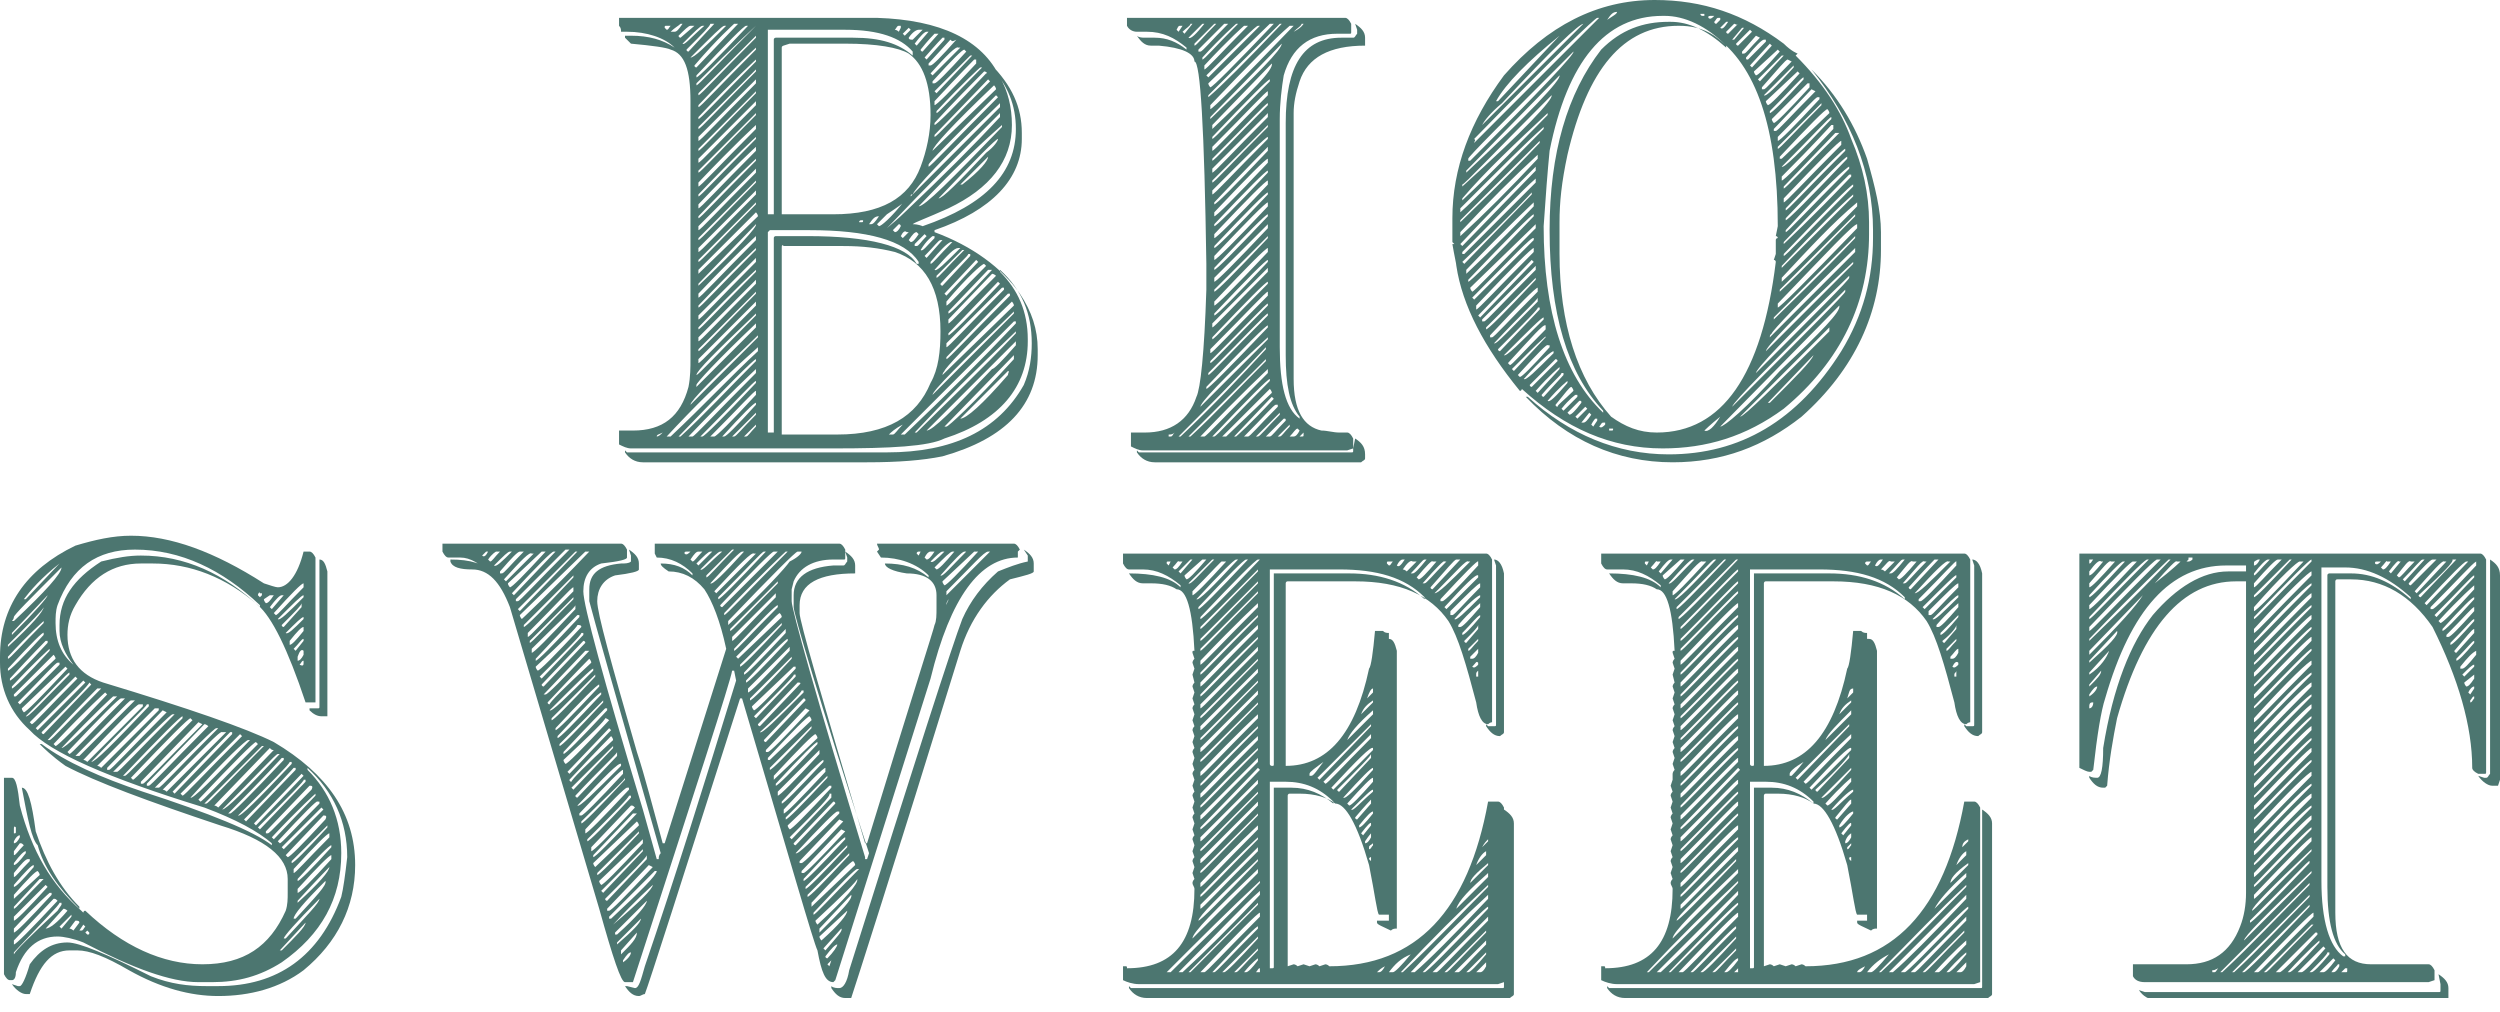 <svg preserveAspectRatio="xMidYMid meet"  overflow="visible" style="display: block;" viewBox="0 0 126 51" fill="none" xmlns="http://www.w3.org/2000/svg">
<g id="Frame" clip-path="url(#clip0_0_4)">
<path id="Vector" d="M31.2 0.9H44.2C47.4 1 49.5 2 50.4 3.9C50.8 4.6 51 5.4 51 6.3C51 8.1 49.9 9.5 47.8 10.5C46.7 11 46.1 11.2 46 11.3C46.3 11.3 46.5 11.4 46.5 11.4C49.7 10.3 51.2 8.7 51.2 6.5C51.2 5.3 50.8 4.3 49.9 3.3V3.2C51 4.3 51.5 5.4 51.5 6.7V7C51.5 9 50 10.6 47.1 11.6V11.7C49 12.4 50.5 13.5 51.4 14.8C52 15.7 52.3 16.6 52.3 17.6V17.9C52.3 20.4 50.7 22.1 47.5 23C46.5 23.2 45.3 23.3 43.7 23.3H32.4C32 23.3 31.7 23.1 31.5 22.8V22.7L31.6 22.8H44.7C48 22.8 50.3 21.7 51.6 19.4C51.9 18.7 52 18 52 17.3C52 15.8 51.5 14.6 50.4 13.6V13.7C51.3 14.6 51.8 15.7 51.8 17.1V17.2C51.8 19.5 50.4 21.2 47.6 22.1C46.8 22.5 44.9 22.6 42 22.6H31.8C31.6 22.6 31.4 22.5 31.2 22.4V21.7H31.9C33.4 21.7 34.3 21 34.7 19.5C34.8 19 34.8 18.5 34.8 18.1V5.1C34.8 3.5 34.5 2.7 33.8 2.5C33.6 2.4 32.9 2.3 31.8 2.2L31.5 1.9V1.8H31.8C32.7 1.8 33.4 2 34 2.4C33.5 1.9 32.6 1.6 31.6 1.6H31.3C31.3 1.5 31.3 1.4 31.2 1.3V0.9ZM33.1 22C33.2 22 33.3 21.9 33.4 21.8C33.2 21.9 33.1 21.9 33.1 22ZM33.5 1.4L33.6 1.5C33.7 1.5 33.7 1.4 33.8 1.3H33.6C33.5 1.3 33.5 1.3 33.5 1.4ZM33.6 22H33.8C35.5 20.4 36.9 18.9 38.2 17.7V17.5C36.4 19.1 34.9 20.6 33.6 22ZM33.8 1.6H34C34.1 1.6 34.2 1.5 34.4 1.2H34.3C34.2 1.3 34 1.4 33.8 1.6ZM34.2 1.8C34.2 1.9 34.3 1.9 34.3 1.9L35 1.3H34.8C34.7 1.3 34.5 1.5 34.2 1.8ZM34.2 22H34.3C35.5 20.9 36.7 19.6 38.1 18.2V18.1C38 18.1 36.7 19.4 34.2 22ZM34.4 2.2C34.5 2.3 34.8 1.9 35.5 1.3H35.4C35.3 1.3 35 1.6 34.4 2.2ZM34.6 2.5C34.6 2.6 34.7 2.6 34.7 2.6L36 1.2H35.8C35.8 1.3 35.4 1.7 34.6 2.5ZM34.7 22H34.9C35 22 36 20.9 38.1 18.8V18.6C38 18.7 36.8 19.8 34.7 22ZM34.8 20.4L38.2 17V16.9C35.9 19.1 34.8 20.2 34.8 20.4ZM34.8 2.9C35 2.9 35.5 2.4 36.6 1.3H36.5C36.4 1.3 35.9 1.8 34.8 2.9ZM35 3.3C35 3.4 35.1 3.4 35.1 3.4L37.2 1.2H37C36.9 1.3 36.2 1.9 35 3.3ZM35 19.6L38.1 16.5V16.3C36.1 18.2 35.1 19.3 35.1 19.4C35.1 19.5 35.1 19.6 35 19.6ZM35.1 3.8V3.9C35.2 3.9 36.1 3 37.7 1.3H37.6C37.5 1.3 36.7 2.1 35.1 3.8ZM35.1 4.2V4.3C35.2 4.3 36.1 3.3 38.1 1.3C38.1 1.3 37.1 2.2 35.1 4.2ZM35.1 18.9C35.2 18.9 36.1 17.9 38.1 15.9V15.8C36.1 17.7 35.1 18.7 35.1 18.9ZM35.2 4.7V4.8C35.3 4.8 36.2 3.8 38.1 1.9V1.8C38.1 1.8 37.1 2.8 35.2 4.7ZM35.2 5.3V5.4C35.3 5.4 36.2 4.4 38.1 2.5V2.4C38.1 2.4 37.1 3.3 35.2 5.3ZM35.2 5.9V6C35.3 6 36.2 5 38.1 3.1V3C38.1 3 37.1 3.9 35.2 5.9ZM35.2 6.4V6.5C35.3 6.5 36.2 5.5 38.1 3.6V3.5C38.1 3.5 37.1 4.5 35.2 6.4ZM35.2 6.9V7.1C35.3 7.1 36.2 6.1 38.1 4.2V4C38.1 4 37.1 5 35.2 6.9ZM35.2 7.5V7.6C35.3 7.6 36.2 6.6 38.1 4.7V4.6C38.1 4.6 37.1 5.6 35.2 7.5ZM35.2 8V8.2C35.3 8.2 36.2 7.2 38.1 5.3V5.1C38.1 5.1 37.1 6.1 35.2 8ZM35.2 8.6V8.7C35.3 8.7 36.2 7.7 38.1 5.8V5.7C38.1 5.7 37.1 6.7 35.2 8.6ZM35.2 9.2V9.4C35.3 9.4 36.2 8.4 38.1 6.5V6.3C38.1 6.3 37.1 7.2 35.2 9.2ZM35.2 9.8V9.9C35.3 9.9 36.2 8.9 38.1 7V6.9C38.1 6.9 37.1 7.8 35.2 9.8ZM35.2 10.3V10.5C35.3 10.5 36.2 9.5 38.1 7.6V7.4C38.1 7.4 37.1 8.3 35.2 10.3ZM35.2 10.9V11C35.3 11 36.2 10 38.1 8.1V8C38.1 8 37.1 8.9 35.2 10.9ZM35.2 11.4V11.6C35.3 11.6 36.2 10.6 38.1 8.7V8.5C38.1 8.5 37.1 9.5 35.2 11.4ZM35.2 12V12.1C35.3 12.1 36.2 11.1 38.1 9.2V9.1C38.1 9.1 37.1 10.1 35.2 12ZM35.2 12.5V12.7C35.3 12.7 36.2 11.7 38.1 9.8V9.6C38.1 9.6 37.1 10.6 35.2 12.5ZM35.2 13.1V13.2C35.3 13.2 36.2 12.2 38.1 10.3V10.2C38.1 10.2 37.1 11.2 35.2 13.1ZM35.2 13.6V13.8L38.2 10.9C38.2 10.8 38.1 10.7 38.1 10.7C38.1 10.7 37.1 11.7 35.2 13.6ZM38.1 11.3L35.2 14.3V14.4C37.2 12.5 38.2 11.4 38.1 11.3ZM35.2 14.8V15C35.3 15 36.2 14 38.1 12.1V11.9C38.1 11.9 37.1 12.8 35.2 14.8ZM35.2 15.4V15.5C35.3 15.5 36.2 14.5 38.1 12.6V12.5C38.1 12.5 37.1 13.4 35.2 15.4ZM35.2 15.9V16.1C35.3 16.1 36.2 15.1 38.1 13.2V13C38.1 13 37.1 14 35.2 15.9ZM35.2 16.5V16.6C35.3 16.6 36.2 15.6 38.1 13.7V13.6C38.1 13.6 37.1 14.5 35.2 16.5ZM35.2 17V17.2C35.3 17.2 36.2 16.2 38.1 14.3V14.1C38.1 14.1 37.1 15.1 35.2 17ZM35.2 17.6V17.7C35.3 17.7 36.2 16.7 38.1 14.8V14.7C38.1 14.7 37.1 15.7 35.2 17.6ZM35.2 18.1V18.3C35.3 18.3 36.2 17.3 38.1 15.4V15.2C38.1 15.2 37.1 16.2 35.2 18.1ZM35.3 22H35.4C35.5 22 36.4 21.1 38.1 19.3V19.2C38 19.2 37.1 20.2 35.3 22ZM35.8 22H36C36.1 22 36.8 21.3 38.1 19.9V19.7C38 19.7 37.3 20.5 35.8 22ZM36.4 22H36.5C36.6 22 37.1 21.5 38.1 20.4V20.3C38 20.3 37.4 20.9 36.4 22ZM36.9 22H37C37.1 22 37.4 21.6 38.1 20.9V20.8C38.1 20.8 37.7 21.2 36.9 22ZM37.5 22H37.6C37.7 22 37.8 21.8 38.1 21.5V21.4C38.1 21.4 37.9 21.6 37.5 22ZM38.7 1.6V10.8H39V2C39 1.9 39.1 1.9 39.1 1.9H43C44.4 1.9 45.3 2.2 46 2.8V2.6C45.4 1.9 44.3 1.5 42.6 1.5H38.7V1.6ZM38.7 11.7V21.8H39V12C39 11.9 39.1 11.9 39.1 11.9H40.7C43.8 11.9 45.7 12.4 46.2 13.3H46.3V13.2C45.6 12.1 43.7 11.6 40.8 11.6H38.8C38.8 11.6 38.7 11.7 38.7 11.7ZM39.4 2.4V10.8H42C44.4 10.8 45.8 10 46.4 8.4C46.7 7.6 46.9 6.7 46.9 5.8C46.9 4.2 46.5 3.2 45.8 2.7C45.3 2.4 44.2 2.2 42.6 2.2H39.8C39.5 2.3 39.4 2.3 39.4 2.4ZM39.4 12.5V21.9H42.2C44.7 21.9 46.2 21 46.9 19.3C47.3 18.6 47.4 17.7 47.4 16.7C47.4 14.5 46.6 13.2 45.1 12.7C44.3 12.5 43.5 12.4 42.5 12.4H39.5C39.4 12.3 39.4 12.4 39.4 12.5ZM43.3 11.2H43.4C43.5 11.2 43.5 11.2 43.5 11.1H43.4C43.4 11.1 43.3 11.1 43.3 11.2ZM43.8 11.3H43.9C44 11.3 44.1 11.2 44.3 10.9C44.1 10.9 44 11 43.8 11.3ZM45.6 10.1C45.6 10.2 45.3 10.4 44.7 10.8L44.2 11.3L44.3 11.4C44.4 11.4 44.9 11 45.6 10.1ZM44.7 11.5C45.3 11 45.6 10.7 45.6 10.7C47.5 8.9 49.1 7.3 50.4 5.9V5.7C48.6 7.5 46.7 9.4 44.7 11.5ZM44.8 21.9H45C45.1 21.9 45.2 21.7 45.5 21.4C45.1 21.6 44.9 21.8 44.8 21.9ZM45.3 11.3C45.1 11.5 45 11.6 45 11.6L45.1 11.7C45.2 11.7 45.3 11.6 45.4 11.4C45.4 11.4 45.4 11.3 45.3 11.3ZM45.1 1.5C45.1 1.5 45.2 1.5 45.3 1.6L45.4 1.4V1.3H45.3C45.2 1.3 45.2 1.4 45.1 1.5ZM45.4 11.9L45.5 12L45.8 11.7H45.7C45.6 11.6 45.5 11.7 45.4 11.9ZM45.4 21.9H45.6C47.6 20 49.5 18.1 51.2 16.3V16.2H51.1C49.3 18 47.4 19.9 45.4 21.9ZM45.8 1.4C45.6 1.6 45.5 1.7 45.5 1.7L45.6 1.8L45.9 1.5L45.8 1.4ZM45.8 12.1L45.9 12.2C46 12.2 46.1 12.1 46.3 11.8L46.2 11.7C46.1 11.7 46 11.8 45.8 12.1ZM45.8 1.9C45.8 2 45.9 2 46 2L46.5 1.5H46.3C46.2 1.5 46 1.6 45.8 1.9ZM45.9 9.9L50.4 5.4V5.2C47.5 8 46.1 9.5 46 9.8C45.9 9.8 45.9 9.8 45.9 9.9ZM46.1 2.2L46.2 2.3L46.8 1.6H46.7C46.6 1.6 46.4 1.8 46.1 2.2ZM46.6 11.8L46.1 12.3V12.4H46.2C46.3 12.4 46.4 12.2 46.7 11.9L46.6 11.8ZM46.1 21.8H46.2C47.7 20.3 49.4 18.7 51.2 16.8V16.7C49.2 18.6 47.5 20.3 46.1 21.8ZM46.3 10.4C46.6 10.4 47.9 9.1 50.5 6.4V6.3C49.7 7 48.3 8.3 46.3 10.4ZM46.4 2.5C46.4 2.6 46.5 2.6 46.5 2.6L47.3 1.7H47.1C47 1.8 46.8 2 46.4 2.5ZM46.4 12.6C46.5 12.7 46.7 12.4 47.1 12V11.9H47C47 11.9 46.7 12.1 46.4 12.6ZM46.6 2.9L46.7 3L47.6 2V1.9H47.5C47.5 1.9 47.2 2.2 46.6 2.9ZM46.6 12.9L46.7 13L47.5 12.1H47.4C47.3 12.1 47.1 12.4 46.6 12.9ZM47.9 2L46.8 3.2V3.3H46.9C47 3.3 47.4 2.9 48.2 2C48 2.1 48 2.1 47.9 2ZM46.7 21.7C47 21.7 48 20.7 50 18.6C50.1 18.6 50.5 18.2 51.2 17.4V17.2C49.5 18.9 48 20.4 46.7 21.7ZM50.2 4.8C48 7 46.8 8.2 46.8 8.3V8.4C46.9 8.4 48 7.2 50.3 4.9L50.2 4.8ZM46.9 3.7L47 3.8L48.4 2.4H48.3C48.2 2.3 47.7 2.8 46.9 3.7ZM46.9 13.2V13.3C47 13.3 47.3 12.9 48 12.2H47.9C47.7 12.3 47.4 12.6 46.9 13.2ZM47 4.1V4.2H47.1C47.2 4.2 47.7 3.7 48.7 2.6L48.6 2.5C48.5 2.5 48 3 47 4.1ZM47 7.6L50.2 4.5C50.2 4.4 50.1 4.3 50.1 4.3C48 6.3 47 7.4 47 7.6ZM47 19.9L51.1 15.8V15.7C48.4 18.3 47 19.7 47 19.9ZM48.9 2.8C47.7 4 47.1 4.6 47.1 4.6L47.2 4.7L49 2.8H48.9ZM47.1 13.6C47.2 13.7 47.6 13.3 48.4 12.5H48.3C48.1 12.5 47.8 12.8 47.1 13.6ZM47.1 5.1V5.3C47.2 5.3 47.9 4.6 49.2 3.2V3H49.1C49.1 3 48.4 3.7 47.1 5.1ZM49.6 3.6C47.9 5.3 47.1 6.2 47.1 6.2V6.3C47.2 6.3 48.1 5.4 49.7 3.7C49.8 3.7 49.7 3.6 49.6 3.6ZM49.8 4L47.1 6.8V6.9C47.2 6.9 48.1 5.9 49.9 4.1L49.8 4ZM47.2 5.6V5.7C47.3 5.7 48 4.9 49.5 3.4H49.4C49.4 3.4 48.6 4.1 47.2 5.6ZM47.3 10C47.5 10 48.3 9.2 49.7 7.7C50.1 7.4 50.3 7.1 50.3 7C50.2 7 49.2 8 47.3 10ZM48.5 12.6L47.2 13.9V14C47.3 14 47.7 13.5 48.6 12.6H48.5ZM47.4 14.3C47.4 14.4 47.5 14.4 47.5 14.4L48.9 12.9V12.8H48.8C48.8 12.9 48.3 13.3 47.4 14.3ZM47.5 18.9L51.1 15.4C51.1 15.3 51 15.2 51 15.2C48.7 17.4 47.6 18.6 47.6 18.7C47.5 18.8 47.5 18.9 47.5 18.9ZM49.2 13.1L47.6 14.8L47.7 14.9L49.3 13.2L49.2 13.1ZM51.1 17.9L47.6 21.5H47.7C47.8 21.5 49 20.4 51.1 18.1C51.1 18 51.1 18 51.1 17.9ZM47.7 15.2V15.4C47.8 15.4 48.4 14.7 49.7 13.4L49.6 13.3C49.5 13.3 48.8 13.9 47.7 15.2ZM47.7 18V18.1C47.8 18.1 48.8 17 50.9 14.9V14.8H50.8C50.7 14.9 49.7 15.9 47.7 18ZM49.8 13.6L47.8 15.7V15.8C47.9 15.8 48.6 15.1 50 13.6H49.8ZM47.7 17.3V17.5C47.8 17.5 48.7 16.5 50.6 14.6V14.5H50.5C50.5 14.5 49.5 15.5 47.7 17.3ZM50 13.8L47.8 16.1V16.3C47.9 16.3 48.6 15.5 50.2 13.9C50.2 13.9 50.1 13.8 50 13.8ZM50.3 14.2L47.8 16.8V16.9C47.9 16.9 48.8 16 50.4 14.3L50.3 14.2ZM49.8 7.9L48.4 9.3H48.5C49.4 8.6 49.8 8.1 49.8 7.9ZM50.8 18.7L48.4 21.1C48.7 21.1 49.5 20.4 50.8 18.9C50.8 18.8 50.9 18.7 50.8 18.7Z" fill="#4C7670"/>
<path id="Vector_2" d="M57 0.9H67.8C67.9 0.9 68 1 68.1 1.2V1.6C68.1 1.7 68.1 1.7 68 1.7H67.4C66 1.7 65.1 2.4 64.7 3.8C64.6 4.4 64.5 5.2 64.5 6V17.5C64.5 19.4 64.8 20.6 65.5 21.1V21C65 20.4 64.8 19.4 64.8 17.9V6.2C64.8 3.3 65.7 1.9 67.6 1.9H68.2C68.3 1.9 68.3 1.8 68.4 1.7V1.5L68.3 1.2C68.6 1.4 68.8 1.6 68.8 1.9V2.3C67 2.3 65.9 2.9 65.5 4.1C65.3 4.7 65.2 5.2 65.2 5.7V19.1C65.2 20.7 65.7 21.5 66.6 21.7C66.9 21.7 67.2 21.8 67.5 21.8H67.9C68 21.8 68.1 21.9 68.2 22.1V22.6L67.9 22.7H57.6C57.4 22.7 57.2 22.6 57 22.5V21.8H57.7C59 21.8 59.9 21.2 60.3 20C60.5 19.6 60.7 17.8 60.8 14.6V13.3C60.7 6.5 60.5 3.1 60.2 3.1C60.2 2.7 59.6 2.4 58.4 2.3H58C57.7 2.3 57.5 2.1 57.3 1.8C57.4 1.9 57.6 1.9 57.7 1.9H58.2C58.8 1.9 59.3 2.1 59.8 2.5V2.4C59.2 1.9 58.6 1.6 57.8 1.6H57.3C57.1 1.6 56.9 1.5 56.8 1.3V0.9H57ZM68.3 22.1C68.6 22.3 68.8 22.5 68.8 22.9V23.1C68.8 23.2 68.7 23.2 68.6 23.3H58.2C57.8 23.3 57.5 23.1 57.3 22.8V22.7L57.4 22.8H68.1C68.2 22.8 68.2 22.8 68.2 22.7V22.6L68.3 22.1ZM58.9 21.9V22H59C59.1 22 59.1 21.9 59.2 21.8C59.1 21.9 59 21.9 58.9 21.9ZM59.3 1.5L59.4 1.6L59.6 1.3H59.5C59.4 1.3 59.4 1.3 59.3 1.5ZM59.4 22H59.5C61.2 20.4 62.6 18.9 63.8 17.6V17.5C62.2 19.2 60.7 20.7 59.4 22ZM59.6 1.6L59.7 1.7L60.1 1.2H60C60 1.3 59.8 1.4 59.6 1.6ZM59.9 1.9C60 2 60.3 1.7 60.7 1.2H60.6C60.5 1.3 60.3 1.5 59.9 1.9ZM59.9 22H60C61.2 20.9 62.4 19.6 63.8 18.2V18.1C63.8 18.1 62.5 19.4 59.9 22ZM60.2 2.2V2.3C60.3 2.3 60.6 1.9 61.3 1.2H61.2C61.1 1.3 60.8 1.6 60.2 2.2ZM60.4 2.5V2.6H60.5C60.6 2.6 61 2.1 61.9 1.2H61.7C61.6 1.3 61.2 1.7 60.4 2.5ZM60.5 20.5L63.9 17.1V17C61.6 19.1 60.5 20.3 60.5 20.5ZM60.5 22H60.7C60.8 22 61.8 20.9 63.9 18.8V18.6C63.8 18.7 62.6 19.8 60.5 22ZM60.6 2.9V3C60.7 3 61.2 2.4 62.4 1.2H62.3C62.2 1.3 61.6 1.8 60.6 2.9ZM60.7 3.3V3.5C60.8 3.5 61.5 2.7 62.9 1.3H62.7C62.7 1.3 62 1.9 60.7 3.3ZM60.8 3.8L60.9 3.9L63.5 1.3H63.4C63.3 1.3 62.5 2.1 60.8 3.8ZM60.8 19.5V19.6C60.9 19.6 61.9 18.6 63.9 16.5V16.4C63.8 16.4 62.8 17.4 60.8 19.5ZM60.9 4.2C60.9 4.3 61 4.4 61 4.4C61.1 4.4 62.2 3.3 64.2 1.2H64L60.9 4.2ZM60.9 4.8V4.9C61.6 4.3 62.8 3.1 64.6 1.2H64.5C64.4 1.3 63.3 2.4 60.9 4.8ZM60.9 18.8V18.9C61 18.9 61.9 17.9 63.9 15.9V15.8C63.8 15.8 62.9 16.8 60.9 18.8ZM61 5.3V5.5C61.1 5.5 62.5 4.1 65.2 1.3H65C64.3 1.9 62.9 3.3 61 5.3ZM64.6 2.2L61 5.9V6C63.4 3.7 64.6 2.5 64.6 2.2ZM61 17.6V17.8C61.1 17.8 62 16.8 63.9 14.9V14.7C63.8 14.7 62.9 15.7 61 17.6ZM61 18.2V18.3C61.1 18.3 62 17.3 63.9 15.4V15.3C63.8 15.3 62.9 16.3 61 18.2ZM64.1 3.2L61.1 6.3V6.5C63.1 4.6 64.2 3.5 64.1 3.2ZM61.1 6.9V7C61.2 7 62.1 6 64 4.1V4C63.9 4 62.9 5 61.1 6.9ZM61.1 7.4V7.6C61.2 7.6 62.1 6.6 63.9 4.8V4.6C63.8 4.6 62.9 5.6 61.1 7.4ZM61.1 17V17.1C61.2 17.1 62.1 16.1 63.9 14.3V14.2C63.8 14.2 62.9 15.1 61.1 17ZM61.1 22H61.2C61.3 22 62.2 21 64 19.2V19.1C63.9 19.1 62.9 20.1 61.1 22ZM61.1 8V8.1C61.2 8.1 62.1 7.1 63.9 5.3V5.2C63.8 5.2 62.9 6.2 61.1 8ZM61.1 8.5V8.7C61.2 8.7 62.1 7.7 63.9 5.9V5.7C63.8 5.8 62.9 6.7 61.1 8.5ZM61.1 9.1V9.2C61.2 9.2 62.1 8.2 63.9 6.4V6.3C63.8 6.4 62.9 7.3 61.1 9.1ZM61.1 9.6V9.8C61.2 9.8 62.1 8.8 63.9 7V6.9C63.8 6.9 62.9 7.8 61.1 9.6ZM61.1 16.3V16.5C61.2 16.5 62.1 15.5 63.9 13.7V13.5C63.8 13.6 62.9 14.5 61.1 16.3ZM61.2 10.2V10.3C61.3 10.3 62.2 9.4 63.9 7.6V7.4C63.8 7.5 62.9 8.4 61.2 10.2ZM61.2 10.7V10.9C61.3 10.9 62.2 10 63.9 8.2V8C63.8 8 62.9 8.9 61.2 10.7ZM61.2 11.3V11.4C61.3 11.4 62.2 10.5 63.9 8.7V8.6C63.8 8.6 62.9 9.5 61.2 11.3ZM61.2 11.8V12C61.3 12 62.2 11.1 63.9 9.3V9.1C63.8 9.1 62.9 10 61.2 11.8ZM61.2 12.4V12.5C61.3 12.5 62.2 11.6 63.9 9.8V9.7C63.8 9.7 62.9 10.6 61.2 12.4ZM61.2 12.9V13.1C61.3 13.1 62.2 12.2 63.9 10.4V10.2C63.8 10.2 62.9 11.1 61.2 12.9ZM61.2 13.5V13.6C61.3 13.6 62.2 12.7 63.9 10.9V10.8C63.8 10.8 62.9 11.7 61.2 13.5ZM61.2 14V14.2C61.3 14.2 62.2 13.3 63.9 11.5V11.3C63.8 11.4 62.9 12.3 61.2 14ZM61.2 14.6V14.7C61.3 14.7 62.2 13.8 63.9 12V11.9C63.8 12 62.9 12.9 61.2 14.6ZM61.2 15.2V15.4C61.3 15.4 62.2 14.5 63.9 12.7V12.5C63.8 12.5 62.9 13.4 61.2 15.2ZM61.2 15.8V15.9C61.3 15.9 62.2 15 63.9 13.2V13.1C63.8 13.1 62.9 14 61.2 15.8ZM61.6 22H61.8L64.1 19.8C64.1 19.7 64 19.6 64 19.6C64 19.6 63.2 20.4 61.6 22ZM64.1 20L62.2 22H62.3C62.3 22 63 21.4 64.2 20.1L64.1 20ZM62.7 22H62.9C63 22 63.4 21.5 64.4 20.5V20.4H64.3C64.2 20.4 63.7 21 62.7 22ZM63.3 22H63.4C63.5 22 63.8 21.6 64.5 20.9V20.8C64.5 20.8 64.1 21.2 63.3 22ZM64.7 21.1L63.8 22H64C64.1 22 64.3 21.7 64.8 21.2C64.8 21.1 64.8 21.1 64.7 21.1ZM64.4 22H64.5C64.6 22 64.7 21.8 65 21.5V21.4C65 21.4 64.8 21.6 64.4 22ZM65 22H65.2C65.3 22 65.4 21.9 65.5 21.7L65.4 21.6C65.3 21.6 65.2 21.8 65 22ZM65.2 1.6C65.6 1.4 65.7 1.2 65.7 1.2H65.6C65.6 1.3 65.4 1.4 65.2 1.6ZM65.7 21.8L65.5 22H65.6C65.7 22 65.7 22 65.7 21.9V21.8Z" fill="#4C7670"/>
<path id="Vector_3" d="M83.4 0C85.8 0 87.9 0.7 89.9 2.2C90.3 2.6 90.6 2.7 90.6 2.7L90.5 2.8C91.9 4.2 92.8 5.6 93.3 7C93.9 8.4 94.2 9.8 94.2 11.2V11.8C94.2 15.2 92.8 18.2 89.9 20.6C88 22 86 22.6 83.8 22.6C81.2 22.6 78.9 21.6 76.7 19.6C76.7 19.6 76.7 19.7 76.6 19.7C74.8 17.5 73.7 15.4 73.4 13.4C73.4 13.3 73.3 12.9 73.2 12.3H73.3L73.2 12.2V11C73.2 8.5 74.1 6.1 75.8 3.8C78 1.3 80.5 0 83.4 0ZM73.6 10.5V10.7C74.4 10 75.7 8.6 77.8 6.5V6.4C77 7.1 75.6 8.5 73.6 10.5ZM73.6 11.1V11.2C74.3 10.5 75.7 9.2 77.6 7.2V7.1C76.9 7.8 75.6 9.1 73.6 11.1ZM73.6 11.7V11.9C74.8 10.8 76.1 9.5 77.5 8V7.8C76.3 8.9 75 10.2 73.6 11.7ZM73.6 12.3L73.7 12.4L77.4 8.6V8.4C76.3 9.5 75 10.8 73.6 12.3ZM73.7 10V10.1C75.3 8.6 76.7 7.1 78 5.8V5.7C76.4 7.2 74.9 8.6 73.7 10ZM73.7 12.7V12.8H73.8C74.4 12.2 75.6 11 77.4 9.2V9C76.7 9.6 75.5 10.9 73.7 12.7ZM78.2 4.8C75.2 7.8 73.8 9.3 73.7 9.3V9.4C76.8 6.6 78.3 5 78.2 4.8ZM73.7 13.2L73.8 13.3L77.2 9.8V9.7C77.2 9.7 76.1 10.9 73.7 13.2ZM78.6 3.8L73.9 8.6V8.7C77.1 5.7 78.7 4 78.6 3.8ZM73.9 13.6V13.8C74 13.7 75.2 12.6 77.3 10.4V10.2C77.2 10.3 76 11.4 73.9 13.6ZM79.3 2.6C75.8 6.1 74 7.9 74 8V8.1H74.1C77.6 4.6 79.4 2.7 79.3 2.6ZM74 14.1V14.2C74.1 14.2 75.2 13.1 77.3 10.9V10.8C77.2 10.8 76.1 11.9 74 14.1ZM74.1 14.5C74.1 14.6 74.2 14.7 74.2 14.7C74.3 14.7 75.3 13.6 77.4 11.5V11.3L74.1 14.5ZM74.2 15L74.3 15.1L77.3 12.1V12C77.2 11.9 76.2 13 74.2 15ZM74.3 7.2C76.2 5.3 78.3 3.2 80.6 0.9H80.5C80.4 0.9 78.3 2.9 74.3 7C74.4 7.1 74.3 7.1 74.3 7.2ZM74.4 15.4V15.6C74.5 15.6 75.4 14.6 77.3 12.7V12.5C77.2 12.5 76.3 13.4 74.4 15.4ZM77.2 13.1L74.5 15.9L74.6 16L77.3 13.2L77.2 13.1ZM74.7 6.3L79.8 1.2C79.6 1.2 78.2 2.5 75.7 5.2C75.1 5.7 74.8 6.1 74.7 6.3ZM74.7 16.1V16.2H74.8C74.9 16.2 75.7 15.3 77.4 13.6V13.4C77.3 13.5 76.4 14.4 74.7 16.1ZM74.9 16.5V16.6C75 16.6 75.8 15.8 77.4 14.1V14C77.4 14 76.5 14.9 74.9 16.5ZM75.1 16.9V17H75.2C75.3 17 76 16.2 77.5 14.7V14.5C77.4 14.5 76.6 15.3 75.1 16.9ZM75.3 17.3C75.4 17.4 76.1 16.6 77.5 15.2V15C77.5 15.1 76.7 15.8 75.3 17.3ZM78.6 1.8C77 3.1 75.9 4.2 75.4 5.1H75.5L78.6 1.8ZM75.5 17.6C75.5 17.7 75.6 17.7 75.6 17.7L77.6 15.6V15.5H77.5C77.6 15.5 76.9 16.2 75.5 17.6ZM75.8 17.9C75.9 18 76.6 17.3 77.8 16.1V16C77.7 16 77.1 16.6 75.8 17.9ZM76 18.3L76.1 18.4C76.2 18.4 76.7 17.8 77.9 16.6V16.4C77.8 16.3 77.2 17 76 18.3ZM76.2 18.6L76.3 18.7L77.9 17V16.9H78C77.9 16.9 77.3 17.5 76.2 18.6ZM76.5 18.9L76.6 19C76.7 19 77.2 18.5 78.1 17.5V17.4H78C78 17.3 77.5 17.8 76.5 18.9ZM76.8 19.1C76.9 19.2 77.4 18.7 78.3 17.8V17.7C78.2 17.7 77.7 18.1 76.8 19.1ZM91.3 3.5C92.6 4.8 93.5 6.3 94.1 8C94.5 9.4 94.8 10.6 94.8 11.7V12.6C94.8 15.7 93.5 18.6 90.8 21C88.9 22.5 86.8 23.3 84.3 23.3C81.5 23.3 79 22.2 76.9 20H77C79.1 21.9 81.5 22.9 84.1 22.9C87.7 22.9 90.6 21.2 92.8 17.7C93.9 15.9 94.4 14 94.4 12V11.6C94.4 8.7 93.3 6 91.3 3.5ZM78.4 18.1L77.1 19.4C77.1 19.5 77.2 19.5 77.2 19.5L78.5 18.2C78.5 18.1 78.4 18.1 78.4 18.1ZM77.4 19.7L77.5 19.8L78.6 18.6V18.5C78.6 18.5 78.1 18.9 77.4 19.7ZM77.7 19.9C77.7 20 77.8 20 77.8 20L78.8 18.9V18.8H78.7C78.7 18.9 78.3 19.2 77.7 19.9ZM77.8 11.4C77.8 15.7 78.8 18.9 80.8 20.8V20.7C79 18.8 78.1 15.8 78.1 11.6C78.1 7.7 79 4.7 80.7 2.5C81.7 1.5 82.8 1.1 84.1 1.1H84.2C85.1 1.1 86 1.5 87 2.4V2.3C86 1.3 84.9 0.8 83.9 0.8H83.8C80.9 0.8 79 3.1 78.1 7.6C78 8.6 77.9 9.9 77.8 11.4ZM78 20.2C78.1 20.3 78.4 20 79 19.3V19.2C79 19.2 78.6 19.5 78 20.2ZM78.4 20.4C78.4 20.5 78.5 20.5 78.5 20.5C78.5 20.4 78.8 20.2 79.3 19.7C79.3 19.6 79.2 19.5 79.2 19.5C79.1 19.5 78.9 19.8 78.4 20.4ZM78.6 11.2V12.8C78.6 16.3 79.5 19.1 81.2 21C81.9 21.5 82.6 21.8 83.5 21.8C86.8 21.8 88.8 18.9 89.5 13.2C89.5 13.2 89.5 13.1 89.4 13.1L89.5 12.8V12.1C89.5 12.1 89.5 12 89.6 12C89.6 12 89.6 11.9 89.5 11.9L89.6 11.4C89.6 6.4 88.5 3.3 86.4 1.8C85.8 1.4 85.2 1.3 84.6 1.3C81.8 1.3 80 3.5 79 7.8C78.7 9.2 78.6 10.2 78.6 11.2ZM78.7 20.6L78.8 20.7L79.5 20V19.9H79.4C79.4 19.9 79.1 20.1 78.7 20.6ZM79.6 20.2L79 20.8L79.1 20.9C79.2 20.9 79.4 20.7 79.7 20.3C79.7 20.2 79.7 20.2 79.6 20.2ZM79.9 20.5L79.4 21L79.5 21.1L80 20.6L79.9 20.5ZM80.1 20.8L79.7 21.3H79.8C79.9 21.3 80 21.2 80.2 20.9L80.1 20.8ZM80.2 21.4L80.3 21.5L80.5 21.2V21.1H80.4C80.4 21.1 80.3 21.2 80.2 21.4ZM80.6 21.5C80.7 21.6 80.8 21.5 80.9 21.4V21.3H80.8C80.7 21.3 80.7 21.4 80.6 21.5ZM81 1C81.3 0.8 81.5 0.7 81.5 0.6C81.3 0.6 81.2 0.7 81 1ZM81.1 21.6V21.7H81.2C81.3 21.7 81.3 21.7 81.3 21.6H81.1ZM85.7 0.7C85.7 0.8 85.8 0.8 85.8 0.8H85.9V0.7H85.7ZM86.7 21C86.2 21.4 85.9 21.7 85.9 21.7C86.1 21.8 86.4 21.5 86.7 21ZM86.1 0.9C86.2 1 86.3 0.9 86.4 0.8H86.3C86.1 0.8 86.1 0.8 86.1 0.9ZM86.4 1.1C86.4 1.2 86.5 1.2 86.5 1.2L86.7 1V0.9H86.6C86.5 0.9 86.5 1 86.4 1.1ZM86.7 1.4C86.8 1.5 86.9 1.4 87.1 1.1H87C87 1.1 86.9 1.2 86.7 1.4ZM92.7 15.4L86.7 21.5C86.9 21.5 88 20.6 89.7 18.7C91.8 16.7 92.8 15.7 92.7 15.4ZM87.4 1.2L87 1.6C87 1.7 87.1 1.7 87.1 1.7L87.6 1.2C87.5 1.3 87.5 1.2 87.4 1.2ZM87.8 1.4L87.3 2H87.4L87.9 1.4H87.8ZM87.3 20.5C91.1 16.7 93 14.8 93 14.7V14.6C89.3 18.3 87.4 20.2 87.3 20.5ZM87.5 2.2C87.5 2.3 87.6 2.3 87.6 2.3L88.3 1.6L88.2 1.5C88.1 1.6 87.9 1.8 87.5 2.2ZM92.2 16.5L87.7 21C87.9 21 89.4 19.5 92.2 16.7C92.2 16.7 92.2 16.6 92.2 16.5ZM88.5 1.8L87.8 2.6V2.7H87.9C88 2.7 88.2 2.4 88.7 1.9L88.5 1.8ZM88 2.9C88 3 88 3 88.1 3L89 2.1V2H88.9C88.8 2 88.5 2.3 88 2.9ZM89.2 2.2L88.2 3.3L88.3 3.4L89.3 2.3L89.2 2.2ZM88.4 3.6C88.4 3.7 88.5 3.8 88.5 3.8C88.6 3.8 89 3.4 89.7 2.6L89.6 2.5L88.4 3.6ZM88.4 18.9C91.6 15.7 93.2 14.1 93.2 14V13.9C90 17 88.5 18.6 88.5 18.8L88.4 18.9ZM89.8 2.8L88.6 4L88.7 4.1L89.9 2.8H89.8ZM88.8 4.4V4.5H88.9C89 4.5 89.4 4 90.3 3.1L90.1 3C90 3 89.6 3.5 88.8 4.4ZM88.9 4.8C89 4.9 89.5 4.4 90.4 3.4V3.3C90.4 3.3 89.9 3.8 88.9 4.8ZM88.9 17.8L93.4 13.3V13.2C90.4 16 89 17.5 89 17.7L88.9 17.8ZM89 5.1C89 5.2 89.1 5.3 89.1 5.3C89.2 5.3 89.7 4.8 90.7 3.7L90.6 3.6L89 5.1ZM91.4 17.9L89.1 20.3H89.2C90.5 19 91.3 18.2 91.4 17.9ZM89.2 17L93.5 12.7V12.5C90.7 15.2 89.3 16.7 89.3 16.8C89.2 16.9 89.2 16.9 89.2 17ZM89.2 5.6V5.7C89.3 5.7 89.9 5.1 90.9 4V3.9C90.8 3.9 90.3 4.5 89.2 5.6ZM89.3 6C89.3 6.1 89.4 6.2 89.4 6.2C89.5 6.2 90.1 5.6 91.2 4.4V4.2H91.1L89.3 6ZM91.3 4.5L89.4 6.5V6.6H89.5C89.6 6.6 90.2 5.9 91.5 4.6L91.3 4.5ZM89.4 16V16.1C90.1 15.4 91.5 14.1 93.5 12V11.9C92.8 12.6 91.4 14 89.4 16ZM89.6 6.9V7.1C89.7 7.1 90.4 6.4 91.7 5V4.9H91.6C91.5 4.9 90.9 5.6 89.6 6.9ZM89.6 15.3V15.5C89.7 15.5 91 14.2 93.6 11.5V11.3C93.4 11.3 92.1 12.7 89.6 15.3ZM89.6 7.4V7.5C89.7 7.5 90.4 6.7 91.8 5.3V5.2C91.8 5.2 91 6 89.6 7.4ZM89.7 7.9V8H89.8L92.2 5.7C92.2 5.6 92.1 5.5 92.1 5.5C92 5.5 91.2 6.3 89.7 7.9ZM89.7 14.6V14.7C90.9 13.6 92.1 12.3 93.5 10.9V10.8C92.4 11.9 91.1 13.2 89.7 14.6ZM89.8 8.4C89.9 8.5 90.7 7.7 92.3 6V5.9C92.2 5.9 91.4 6.8 89.8 8.4ZM89.8 14V14.2C90.9 13.2 92.1 11.9 93.6 10.4V10.2C92.4 11.2 91.2 12.5 89.8 14ZM89.8 8.9V9.1C89.9 9.1 90.8 8.2 92.4 6.5V6.3H92.3C92.3 6.3 91.5 7.2 89.8 8.9ZM89.8 13.4V13.5C90.4 12.9 91.6 11.7 93.4 9.9V9.8C92.8 10.3 91.6 11.5 89.8 13.4ZM92.5 6.7L89.9 9.4V9.5C90 9.5 90.9 8.5 92.7 6.7H92.5ZM89.9 10V10.2C90 10.2 90.9 9.2 92.8 7.3V7.1C92.7 7.1 91.8 8 89.9 10ZM89.9 12.2V12.3C90 12.2 91.2 11.1 93.3 8.9V8.8H93.2C93.1 8.9 92 10 89.9 12.2ZM89.9 12.8V12.9C90 12.9 91.1 11.7 93.4 9.4V9.3C93.3 9.3 92.1 10.5 89.9 12.8ZM90 10.5V10.6C90.1 10.6 91 9.6 93 7.6V7.5C92.9 7.5 91.9 8.5 90 10.5ZM90 11V11.1C90.1 11.1 91.1 10.1 93.1 8V7.9C93 7.9 92 8.9 90 11ZM90 11.6V11.7C90.1 11.7 91.1 10.6 93.2 8.5V8.4C93.1 8.4 92 9.4 90 11.6Z" fill="#4C7670"/>
<path id="Vector_4" d="M6.6 27C8.6 27 10.8 27.8 13.3 29.4C13.6 29.5 13.9 29.6 14 29.6C14.5 29.6 15 29 15.3 27.8H15.6C15.7 27.8 15.8 27.9 15.9 28.1V35.4H15.4C14.5 32.7 13.7 31.1 13 30.5C11.4 29.1 9.6 28.4 7.7 28.4H7.1C5.7 28.4 4.6 29.1 3.8 30.5C3.5 31 3.4 31.5 3.4 32C3.4 33.2 4 34 5.2 34.4C9.5 35.7 12.4 36.7 13.8 37.4C16.5 39 17.9 41 17.9 43.6C17.9 45.7 17 47.5 15.3 48.9C14.1 49.8 12.6 50.2 11 50.2C9.6 50.2 8.1 49.8 6.5 48.9C5.3 48.2 4.5 47.9 3.9 47.9H3.5C2.6 47.9 2 48.6 1.5 50.1H1.3C1.1 50.1 0.8 49.9 0.6 49.6L0.9 49.7H1C1.1 49.7 1.3 49.3 1.5 48.6C2 47.9 2.6 47.5 3.4 47.5C4 47.5 5.4 48.1 7.6 49.2C8.6 49.6 9.5 49.7 10.4 49.7H11C14 49.7 16.1 48.2 17.2 45.2C17.3 44.8 17.4 44.1 17.5 43.2C17.5 41.4 16.8 39.9 15.5 38.7V38.8C16.6 39.9 17.2 41.3 17.2 43C17.2 45.3 16.2 47.1 14.2 48.5C13.1 49.2 12 49.5 10.7 49.5H10C8.6 49.5 6.7 48.8 4.2 47.5C3.7 47.3 3.2 47.2 2.9 47.2C1.9 47.2 1.2 47.8 0.8 49C0.8 49.3 0.7 49.4 0.6 49.4H0.5C0.4 49.4 0.3 49.3 0.2 49.1V39.2H0.6C0.8 39.2 0.9 39.7 1 40.6C1.6 42.9 2.6 44.6 4.1 45.9L4.2 46C4.2 46 4.2 45.9 4.3 45.9C6.2 47.7 8.2 48.6 10.2 48.6C12.3 48.6 13.6 47.7 14.4 45.9C14.5 45.6 14.5 45.3 14.5 45V44.3C14.5 43.2 13.4 42.3 11.1 41.6C7.5 40.4 4.8 39.4 3.3 38.6C2.6 38.1 2.2 37.7 2 37.5H2.1C3.3 38.4 5.1 39.2 7.2 39.9C10.6 41 12.8 41.9 13.7 42.6V42.5C13 41.9 11.9 41.3 10.3 40.7C5.4 39.2 2.5 37.9 1.5 36.8C0.5 35.9 0 34.7 0 33.4V33.1C0 30.6 1.3 28.7 3.8 27.5C4.8 27.2 5.7 27 6.6 27ZM0.4 32.5V32.6C1.6 31.5 2.2 30.8 2.2 30.6C2.2 30.7 1.6 31.3 0.4 32.5ZM0.4 33.1V33.2C0.5 33.2 1 32.6 2.2 31.4V31.3C2.1 31.4 1.5 31.9 0.4 33.1ZM0.4 33.7V33.8C0.5 33.8 1.1 33.2 2.2 32V31.9C2.2 31.8 1.6 32.4 0.4 33.7ZM0.5 34.2V34.3C0.6 34.3 1.2 33.7 2.4 32.4V32.3H2.3C2.3 32.3 1.6 33 0.5 34.2ZM2.4 30L0.6 31.9V32C1.8 30.8 2.4 30.1 2.4 30ZM0.6 34.6V34.7C0.7 34.7 1.3 34.1 2.5 32.8V32.7C2.5 32.7 1.8 33.3 0.6 34.6ZM3.1 28.6C1.5 30.2 0.7 31 0.7 31.1C0.7 31.1 0.7 31.2 0.6 31.3H0.7C2.3 29.8 3.1 28.9 3.1 28.6ZM0.7 41.8V42C0.8 42 0.8 42 0.8 41.9V41.7C0.7 41.6 0.7 41.7 0.7 41.8ZM0.7 42.4V42.5C0.8 42.5 0.9 42.4 1 42.2V42.1C0.9 42.1 0.8 42.2 0.7 42.4ZM1 42.5L0.7 42.9V43.1C0.8 43.1 0.9 42.9 1.2 42.6C1.1 42.5 1.1 42.5 1 42.5ZM0.7 43.5V43.6C0.8 43.6 1 43.4 1.3 43V42.9C1.2 42.9 1 43.1 0.7 43.5ZM0.7 44V44.2C0.8 44.2 1 43.9 1.5 43.4V43.3H1.4C1.3 43.3 1.1 43.5 0.7 44ZM0.7 44.6V44.7C0.8 44.7 1.1 44.4 1.7 43.7V43.6C1.6 43.6 1.3 43.9 0.7 44.6ZM0.7 45.1V45.3L2 44.1C2 44 1.9 43.9 1.9 43.9C1.8 43.9 1.4 44.3 0.7 45.1ZM2 44.3L0.7 45.7V45.8C0.8 45.8 1.2 45.3 2.2 44.3H2ZM0.7 46.2V46.4C0.8 46.4 1.4 45.8 2.4 44.7L2.3 44.6C2.2 44.7 1.7 45.2 0.7 46.2ZM0.7 46.8V47C0.8 47 1.4 46.4 2.6 45.1V45H2.5C2.5 45 1.8 45.6 0.7 46.8ZM2.7 45.3L0.7 47.4V47.6C0.8 47.6 1.5 46.9 2.9 45.4C2.8 45.3 2.8 45.3 2.7 45.3ZM0.7 48V48.1C0.8 47.9 1.5 47.2 2.9 45.9L3.1 45.6V45.5H3C3 45.6 2.2 46.4 0.7 48ZM0.7 35V35.1H0.8L2.8 33.2C2.8 33.1 2.7 33 2.7 33C2.7 33 2 33.7 0.7 35ZM0.9 35.4L1 35.5L3 33.5V33.4H2.9C2.8 33.4 2.2 34.1 0.9 35.4ZM1.1 35.7C1.1 35.8 1.2 35.9 1.2 35.9C1.3 35.9 2 35.2 3.4 33.7L3.3 33.6L1.1 35.7ZM1.1 39.7C1.4 39.7 1.6 40.4 1.8 41.9C2.3 43.4 3 44.7 4 45.7V45.8C2.9 44.7 2.2 43.7 1.9 42.6C1.6 42.3 1.4 41.3 1.1 39.7ZM3 28.4C2.1 29.1 1.5 29.8 1.2 30.2H1.3L3 28.4ZM1.3 36.1C1.4 36.2 2.1 35.4 3.5 34V33.9C3.4 33.9 2.7 34.7 1.3 36.1ZM1.5 36.4L1.6 36.5C1.7 36.5 2.4 35.7 3.9 34.2L3.8 34.1C3.8 34.1 3 34.9 1.5 36.4ZM4.2 34.3L1.8 36.7L1.9 36.8L4.3 34.4L4.2 34.3ZM2.1 36.9C2.1 37 2.2 37 2.2 37L4.6 34.5L4.5 34.4C4.5 34.5 3.7 35.3 2.1 36.9ZM3.2 45.8L2.3 46.8C2.5 46.8 2.9 46.5 3.4 45.9C3.4 45.9 3.3 45.8 3.2 45.8ZM2.4 37.3H2.5C2.6 37.3 3.4 36.4 5.1 34.7H4.9C4.9 34.7 4 35.6 2.4 37.3ZM2.7 37.5L2.8 37.6C2.9 37.6 3.8 36.7 5.4 35L5.3 34.9C5.3 34.9 4.4 35.7 2.7 37.5ZM2.8 31.4C2.8 32.3 3.1 33 3.7 33.5C3.3 33 3 32.4 3 31.8V31.5C3 30.2 3.7 29.2 5.1 28.3C5.9 28.1 6.5 28 7.1 28C9.3 28 11.3 28.9 13.1 30.6V30.5C11.2 28.7 9.1 27.7 6.8 27.7C4.9 27.7 3.6 28.6 2.9 30.5C2.8 30.8 2.8 31.1 2.8 31.4ZM3.6 46.1L3 46.7L3.1 46.8L3.6 46.2V46.1ZM3.1 37.7C3.3 37.7 4.2 36.8 5.9 35.1H5.7C5.7 35.1 4.8 35.9 3.1 37.7ZM3.4 37.9L3.5 38C3.6 38 4.5 37 6.3 35.2H6.1C6 35.2 5.1 36.1 3.4 37.9ZM3.8 46.4L3.5 46.8C3.5 46.8 3.6 46.8 3.7 46.9L4 46.5C4 46.4 3.9 46.4 3.8 46.4ZM3.8 38.1H4L6.8 35.3H6.6C6.5 35.3 5.6 36.3 3.8 38.1ZM4.2 46.6L4 46.9H4.1C4.2 46.9 4.2 46.8 4.3 46.7L4.2 46.6ZM4.2 38.3C4.2 38.3 4.3 38.3 4.4 38.4L7.2 35.6V35.5H7C6.9 35.5 6 36.4 4.2 38.3ZM4.3 47L4.4 47.1C4.5 47.1 4.5 47.1 4.5 47L4.4 46.9L4.3 47ZM4.6 38.4C4.8 38.4 5.7 37.5 7.5 35.6V35.5H7.4C7.4 35.6 6.4 36.5 4.6 38.4ZM4.9 38.6C4.9 38.6 5 38.6 5.1 38.7L8 35.8V35.7H7.8C7.8 35.7 6.8 36.7 4.9 38.6ZM8.2 35.8L5.4 38.7V38.8H5.5C5.6 38.8 6.5 37.8 8.4 35.9L8.2 35.8ZM5.7 38.9H5.9C6 38.9 6.9 37.9 8.8 36H8.7C8.6 36 7.7 36.9 5.7 38.9ZM6.2 39.1H6.3C6.4 39.1 7.3 38.1 9.2 36.2V36.1C9.1 36.1 8.1 37.1 6.2 39.1ZM6.6 39.2L6.7 39.3C6.8 39.3 7.7 38.3 9.7 36.3L9.6 36.2C9.5 36.2 8.5 37.2 6.6 39.2ZM10 36.4L7.1 39.4V39.5H7.2C7.3 39.5 8.2 38.5 10.2 36.5L10 36.4ZM10.3 36.5L7.4 39.5V39.6H7.5C7.6 39.6 8.5 38.6 10.5 36.6C10.5 36.6 10.4 36.5 10.3 36.5ZM7.8 39.7H8C8.1 39.7 9 38.7 11 36.7H10.9C10.8 36.7 9.8 37.7 7.8 39.7ZM8.2 39.8C8.2 39.8 8.3 39.8 8.4 39.9L11.4 36.9H11.2C11.1 36.8 10.2 37.8 8.2 39.8ZM8.7 39.9L8.8 40L11.7 37V36.9H11.6C11.6 36.9 10.6 37.9 8.7 39.9ZM9.1 40L9.2 40.1C9.3 40.1 10.2 39.1 12.2 37.1L12.1 37C12 37.1 11 38.1 9.1 40ZM9.6 40.2C9.7 40.3 10.7 39.3 12.6 37.3H12.5C12.4 37.3 11.4 38.2 9.6 40.2ZM10 40.3L10.1 40.4C10.2 40.4 11.1 39.4 13 37.5L12.9 37.4C12.8 37.4 11.8 38.4 10 40.3ZM10.3 40.5H10.4C10.5 40.5 11.4 39.5 13.3 37.6H13.2C13.2 37.6 12.2 38.6 10.3 40.5ZM13.6 37.7L10.8 40.6C10.8 40.6 10.9 40.6 11 40.7L13.8 37.8C13.7 37.8 13.7 37.8 13.6 37.7ZM11.2 40.8C11.4 40.8 12.3 39.9 14.1 38H14C13.9 38 13 39 11.2 40.8ZM11.5 41H11.6C11.7 41 12.6 40.1 14.3 38.3V38.2H14.2C14.2 38.2 13.3 39.2 11.5 41ZM12 41.1C12.1 41.2 13 40.3 14.7 38.5V38.4H14.6C14.6 38.5 13.7 39.4 12 41.1ZM12.3 41.3L12.4 41.4L14.9 38.8V38.7H14.8C14.8 38.7 14 39.6 12.3 41.3ZM15.2 39L12.8 41.5L12.9 41.6L15.3 39.1L15.2 39ZM13 30L13.1 30.1L13.2 30V29.9H13.1C13.1 29.8 13 29.9 13 30ZM13 41.7L13.1 41.8L15.4 39.4V39.3H15.3C15.4 39.3 14.6 40.1 13 41.7ZM13.3 30.2C13.3 30.3 13.4 30.4 13.4 30.4C13.5 30.4 13.6 30.3 13.8 30H13.6L13.3 30.2ZM15.6 39.6L13.4 41.9V42H13.5C13.6 42 14.3 41.2 15.7 39.8C15.8 39.6 15.7 39.6 15.6 39.6ZM13.6 30.6L13.7 30.7L14.3 30H14.2C14.1 30 13.9 30.2 13.6 30.6ZM13.7 42.2L13.8 42.3L15.9 40.1V40C15.9 40 15.1 40.7 13.7 42.2ZM13.8 30.9L13.9 31C14 31 14.4 30.5 15.3 29.6V29.4C15.2 29.4 14.7 29.9 13.8 30.9ZM14 42.4L14.1 42.5C14.2 42.5 14.8 41.8 16.1 40.5V40.4H16C16 40.3 15.3 41 14 42.4ZM14 31.2C14.1 31.3 14.5 30.9 15.3 30.1V30C15.2 30 14.8 30.4 14 31.2ZM15.4 46.5L14.1 47.9H14.2C14.9 47.2 15.4 46.7 15.4 46.5ZM14.2 31.5C14.2 31.6 14.3 31.6 14.3 31.6L15.2 30.6V30.4C15.2 30.5 14.9 30.8 14.2 31.5ZM16.2 40.7L14.2 42.7L14.3 42.8L16.3 40.8L16.2 40.7ZM16.1 45.3C14.9 46.5 14.3 47.2 14.3 47.3H14.4C15.5 46.1 16.1 45.5 16.1 45.3ZM14.4 31.9C14.5 32 14.8 31.7 15.3 31.2V31.1C15.2 31.1 14.9 31.4 14.4 31.9ZM16.3 41.1L14.4 43.1L14.5 43.2C14.6 43.2 15.2 42.6 16.4 41.3C16.5 41.1 16.4 41.1 16.3 41.1ZM14.6 32.3V32.5C14.7 32.5 14.9 32.3 15.3 31.8V31.6C15.2 31.6 15 31.8 14.6 32.3ZM14.7 43.4V43.5C14.8 43.5 15.4 42.9 16.5 41.7V41.6C16.5 41.6 15.9 42.2 14.7 43.4ZM14.8 32.7L14.9 32.8L15.3 32.3V32.2C15.2 32.2 15.1 32.4 14.8 32.7ZM16.4 44.4C15.3 45.5 14.8 46.1 14.8 46.3H14.9C15.9 45.2 16.5 44.6 16.4 44.4ZM14.8 43.8V44C14.9 44 15.4 43.4 16.6 42.2V42C16.5 42 15.9 42.6 14.8 43.8ZM15 33.1V33.3C15.1 33.3 15.2 33.2 15.3 33V32.8C15.2 32.7 15.1 32.8 15 33.1ZM15 44.3V44.4C15.1 44.4 15.7 43.8 16.7 42.7V42.6C16.6 42.6 16 43.2 15 44.3ZM15 44.8V45C15.1 45 15.7 44.4 16.7 43.3V43.1C16.6 43.1 16 43.7 15 44.8ZM15 45.4V45.5C16.1 44.5 16.6 43.9 16.6 43.7C16.6 43.7 16 44.3 15 45.4ZM15.1 33.5C15.3 33.6 15.3 33.5 15.3 33.4V33.3C15.2 33.3 15.2 33.4 15.1 33.5ZM16.1 28.2C16.3 28.2 16.4 28.4 16.5 28.8V36.1H16.2C16 36.1 15.8 36 15.6 35.8V35.7H16C16.1 35.7 16.1 35.7 16.1 35.6V28.2Z" fill="#4C7670"/>
<path id="Vector_5" d="M22.4 27.4H31.3C31.4 27.4 31.5 27.5 31.6 27.7V28.1C31.6 28.2 31.2 28.3 30.3 28.4C29.7 28.6 29.4 29.1 29.4 29.8C29.4 30.5 30.4 34.2 32.4 40.8L33.1 43.3H33.2C33.2 43.2 33.2 43.1 33.3 43C31.1 35.3 29.9 31.1 29.7 30.3V29.7C29.7 28.9 30.2 28.5 31.3 28.4C31.5 28.4 31.7 28.4 31.8 28.3V28L31.7 27.7C32 27.9 32.2 28.1 32.2 28.4V28.7C32.2 28.8 31.8 28.9 31 29C30.4 29.2 30.1 29.7 30.1 30.3C30.1 30.9 30.8 33.4 32.1 37.9C32.5 39.1 32.9 40.7 33.4 42.5H33.5L36.6 32.7C36.3 31.3 35.9 30.3 35.5 29.7C35 29.1 34.4 28.8 33.7 28.8C33.4 28.6 33.3 28.5 33.3 28.4C34 28.4 34.5 28.6 34.9 29V28.9C34.4 28.4 33.8 28.1 33.1 28.1L33 27.9V27.4H42.3C42.4 27.4 42.5 27.5 42.6 27.7V28.1C42.6 28.2 42.6 28.2 42.5 28.2H42C41 28.2 40.3 28.6 40 29.3L39.9 29.7V30.3C39.9 30.7 41.1 35 43.6 43.2V43.3H43.7L43.8 43C41.2 35 40 30.9 40 30.6V30C40 29.1 40.7 28.6 42 28.5H42.5C42.6 28.5 42.6 28.4 42.7 28.3V28.1L42.6 27.8C42.9 28 43.1 28.2 43.1 28.5V28.9C41.3 28.9 40.3 29.4 40.3 30.5V30.9C40.3 31.3 41.4 35.1 43.6 42.5H43.7C45.9 35.3 47.1 31.6 47.1 31.5C47.2 31.3 47.2 31 47.2 30.6V30C47.2 29.3 46.7 28.9 45.7 28.9C45 28.8 44.6 28.6 44.6 28.4C45.5 28.4 46.2 28.6 46.8 29.1V29C46.2 28.4 45.3 28.1 44.4 28.1L44.2 27.8L44.3 27.7C44.3 27.6 44.2 27.5 44.2 27.4H51.1C51.2 27.4 51.3 27.5 51.4 27.7L51.3 27.8V28.1C49.4 28.1 47.9 30.1 46.9 34.2C46.8 34.5 45.2 39.6 42.1 49.4L42 49.5C41.6 49.5 41.4 49 41.2 47.9C41 47.5 39.8 43.3 37.4 35.2H37.3C34.3 44.6 32.7 49.6 32.5 50.1C32.4 50.1 32.3 50.2 32.2 50.2C31.9 50.2 31.7 50 31.5 49.7H31.6L32 49.8C32.2 49.8 32.3 49.4 32.5 48.7C34 44.3 35.5 39.5 37.1 34.3L37 33.8H36.9C36.8 34.4 35.1 39.6 31.9 49.5H31.5C31.3 49.5 30.9 48.3 30.2 45.8L25.7 30.6C25.2 29.3 24.6 28.7 23.8 28.7C23.2 28.7 22.8 28.6 22.7 28.3V28.2C23.7 28.2 24.4 28.4 24.8 28.9V29C24.2 28.4 23.7 28.1 23.2 28.1H22.6C22.5 28.1 22.4 28 22.3 27.8V27.4H22.4ZM24.3 28C24.4 28.1 24.5 28 24.6 27.8H24.5C24.5 27.8 24.4 27.9 24.3 28ZM24.6 28.2L24.7 28.3C24.8 28.3 24.9 28.1 25.2 27.8H25C25 27.8 24.8 27.9 24.6 28.2ZM24.9 28.5C25 28.6 25.3 28.3 25.8 27.8H25.7C25.6 27.8 25.4 28 24.9 28.5ZM25.2 28.8V28.9H25.3C25.4 28.9 25.7 28.5 26.4 27.8H26.2C26.1 27.8 25.8 28.1 25.2 28.8ZM25.4 29.2L25.5 29.3L26.9 27.9H26.8C26.7 27.8 26.3 28.2 25.4 29.2ZM25.6 29.4C25.6 29.5 25.7 29.6 25.7 29.6C25.8 29.6 26.4 29 27.5 27.8H27.3L25.6 29.4ZM25.8 29.9L25.9 30L28 27.8H27.9C27.8 27.8 27.1 28.5 25.8 29.9ZM26 30.2V30.3H26.1C26.2 30.3 27 29.4 28.7 27.7H28.5C28.4 27.8 27.6 28.6 26 30.2ZM26.1 30.7L26.2 30.8L29.1 27.8H29C29 27.8 28 28.8 26.1 30.7ZM26.2 31C26.2 31.1 26.3 31.2 26.3 31.2C26.4 31.1 27.6 30 29.7 27.8H29.5L26.2 31ZM26.4 31.5V31.6C26.5 31.6 27.3 30.8 28.9 29.1V29C28.9 29 28.1 29.8 26.4 31.5ZM26.6 31.9V32.1C26.7 32.1 27.4 31.3 28.9 29.8V29.6C28.8 29.6 28.1 30.4 26.6 31.9ZM26.7 32.3V32.4C26.8 32.4 27.5 31.6 28.9 30.2V30.1C28.9 30.1 28.1 30.9 26.7 32.3ZM26.8 32.7V32.9C26.9 32.9 27.6 32.2 29 30.7V30.5C29 30.6 28.2 31.3 26.8 32.7ZM27 33.2V33.3C27.1 33.3 27.8 32.6 29.2 31.1V31H29.1C29 31.1 28.3 31.8 27 33.2ZM29.1 31.5C29.1 31.6 28.4 32.3 27 33.6C27 33.7 27.1 33.8 27.1 33.8C27.2 33.8 27.9 33.1 29.3 31.6C29.3 31.5 29.2 31.5 29.1 31.5ZM27.2 34.1L27.3 34.2L29.4 32V31.9H29.3C29.3 32 28.6 32.7 27.2 34.1ZM29.4 32.3L27.3 34.5C27.3 34.6 27.4 34.6 27.4 34.6L29.5 32.4C29.5 32.4 29.5 32.3 29.4 32.3ZM29.5 32.8L27.4 35H27.5C27.6 35 28.3 34.3 29.7 32.8H29.5ZM27.6 35.4C27.6 35.5 27.7 35.5 27.7 35.5C27.7 35.4 28.4 34.7 29.8 33.4C29.8 33.3 29.7 33.2 29.7 33.2C29.7 33.2 29 33.9 27.6 35.4ZM27.7 35.8C27.8 35.9 28.5 35.2 29.9 33.8V33.7C29.8 33.7 29.1 34.4 27.7 35.8ZM27.8 36.2V36.3C27.9 36.3 28.6 35.6 30 34.1V34C29.9 34.1 29.2 34.8 27.8 36.2ZM28 36.7V36.8C28.1 36.8 28.8 36.1 30.2 34.6V34.5C30.1 34.5 29.3 35.3 28 36.7ZM28.1 37.1V37.2C28.2 37.2 28.9 36.5 30.3 35V34.9C30.2 34.9 29.5 35.6 28.1 37.1ZM28.2 37.5V37.6C28.3 37.6 29 36.9 30.4 35.4V35.3C30.3 35.4 29.6 36.1 28.2 37.5ZM28.4 37.9V38C28.5 38 29.2 37.3 30.6 35.8V35.7H30.5C30.4 35.8 29.7 36.5 28.4 37.9ZM30.5 36.2C30.5 36.3 29.8 37 28.4 38.3C28.4 38.4 28.5 38.5 28.5 38.5C28.6 38.5 29.3 37.8 30.7 36.3C30.7 36.3 30.6 36.2 30.5 36.2ZM30.7 36.7L28.6 38.9L28.7 39L30.8 36.8L30.7 36.7ZM28.7 39.3C28.7 39.4 28.8 39.4 28.8 39.4C28.8 39.3 29.5 38.6 30.9 37.3C30.9 37.2 30.8 37.1 30.8 37.1C30.8 37.1 30.1 37.8 28.7 39.3ZM28.8 39.7L28.9 39.8L30.9 37.7V37.6C30.9 37.6 30.2 38.3 28.8 39.7ZM29 40.1C29 40.2 29.1 40.2 29.1 40.2L31.1 38.1V37.9C31.1 38 30.3 38.7 29 40.1ZM29.1 40.6C29.2 40.7 29.9 40 31.3 38.6V38.5C31.2 38.4 30.5 39.1 29.1 40.6ZM29.2 41V41.1H29.3C29.4 41.1 30.1 40.4 31.4 39V38.8C31.3 38.8 30.6 39.5 29.2 41ZM29.3 41.4V41.5C29.4 41.5 30.1 40.8 31.5 39.3V39.2C31.5 39.3 30.7 40 29.3 41.4ZM29.5 41.8V42C29.6 42 30.3 41.3 31.7 39.8V39.7H31.6C31.5 39.7 30.8 40.4 29.5 41.8ZM29.6 42.3V42.4C29.7 42.4 30.4 41.7 31.8 40.2V40.1H31.7C31.7 40.2 31 40.9 29.6 42.3ZM31.8 40.6L29.8 42.7V42.9C29.9 42.9 30.6 42.2 32 40.7C31.9 40.6 31.9 40.6 31.8 40.6ZM31.9 41L29.9 43.1V43.2C30 43.2 30.7 42.5 32.1 41H31.9ZM29.9 43.5C29.9 43.6 30 43.7 30 43.7L32.2 41.6C32.2 41.5 32.1 41.4 32.1 41.4L29.9 43.5ZM30.1 44V44.1C30.2 44.1 30.9 43.4 32.2 42V41.9C32.2 41.9 31.5 42.6 30.1 44ZM30.2 44.4C30.2 44.5 30.3 44.6 30.3 44.6C30.4 44.6 31.1 43.9 32.4 42.5V42.3L30.2 44.4ZM30.3 44.9L30.4 45L32.4 42.9V42.8C32.4 42.8 31.7 43.5 30.3 44.9ZM30.5 45.3C30.5 45.4 30.6 45.4 30.6 45.4L32.6 43.3V43.1C32.6 43.2 31.9 43.9 30.5 45.3ZM32.7 43.6L30.6 45.8V45.9H30.7C30.8 45.9 31.5 45.2 32.9 43.7L32.7 43.6ZM30.7 46.2V46.3H30.8C32.3 44.9 33.1 44.1 33.1 43.9H33C33 43.9 32.2 44.7 30.7 46.2ZM30.9 46.6C32.2 45.5 32.9 44.8 32.9 44.6C32.8 44.7 32.1 45.3 30.9 46.6ZM32.6 45.4L31 47V47.1H31.1C32.1 46.2 32.6 45.6 32.6 45.4ZM31.1 47.5V47.6C31.9 46.9 32.3 46.5 32.3 46.3C32.3 46.3 31.9 46.7 31.1 47.5ZM32.1 47L31.3 47.9V48.1C31.8 47.6 32.1 47.3 32.1 47ZM31.4 48.4V48.5C31.7 48.3 31.8 48.1 31.8 48C31.7 48 31.6 48.1 31.4 48.4ZM34.5 27.9C34.6 28 34.7 27.9 34.8 27.8H34.7C34.5 27.8 34.5 27.8 34.5 27.9ZM34.8 28.2L34.9 28.3C35 28.3 35.1 28.1 35.4 27.8H35.2C35.1 27.8 35 27.9 34.8 28.2ZM35.1 28.4L35.2 28.5L35.9 27.8H35.8C35.7 27.8 35.5 28 35.1 28.4ZM35.3 28.7C35.4 28.8 35.7 28.4 36.4 27.8H36.3C36.2 27.8 35.9 28.1 35.3 28.7ZM35.6 29V29.1C35.7 29.1 36.1 28.6 37 27.7H36.9C36.8 27.8 36.4 28.2 35.6 29ZM35.8 29.4C35.9 29.5 36.5 28.9 37.5 27.8H37.4C37.3 27.8 36.8 28.3 35.8 29.4ZM36 29.8L36.1 29.9L38.1 27.9H38C37.9 27.8 37.3 28.4 36 29.8ZM36.2 30.1V30.2C36.3 30.2 37.1 29.4 38.6 27.8H38.5C38.4 27.8 37.7 28.6 36.2 30.1ZM36.3 30.5C36.3 30.6 36.4 30.6 36.4 30.6L39.2 27.8H39C38.9 27.8 38 28.7 36.3 30.5ZM36.5 30.9V31C36.6 31 37.6 29.9 39.7 27.8H39.6C39.6 27.8 38.5 28.8 36.5 30.9ZM36.7 31.3V31.5C38.6 29.7 39.6 28.6 39.8 28.3C40.2 28.1 40.4 27.9 40.4 27.8H40.2C40.1 27.8 38.9 29 36.7 31.3ZM36.8 31.7V31.8C36.9 31.8 37.6 31 39.2 29.4V29.3C39.1 29.4 38.3 30.2 36.8 31.7ZM36.9 32.1V32.3C37 32.3 37.7 31.5 39.1 30.1V29.9C39.1 29.9 38.3 30.7 36.9 32.1ZM37 32.7V32.8C37.1 32.8 37.8 32 39.2 30.6V30.5C39.1 30.5 38.4 31.2 37 32.7ZM37.1 33.1L37.2 33.2L39.4 31.1C39.4 31 39.3 30.9 39.3 30.9C39.2 30.9 38.5 31.7 37.1 33.1ZM37.3 33.5V33.6C37.4 33.6 38.1 32.9 39.4 31.5V31.4C39.4 31.4 38.7 32.1 37.3 33.5ZM37.5 33.9V34C37.6 34 38.3 33.3 39.6 31.9V31.7C39.5 31.8 38.8 32.5 37.5 33.9ZM37.6 34.3V34.4C37.7 34.4 38.4 33.7 39.7 32.3V32.2C39.6 32.2 38.9 32.9 37.6 34.3ZM37.7 34.7V34.9C37.8 34.9 38.5 34.2 39.8 32.8V32.6C39.8 32.6 39.1 33.3 37.7 34.7ZM37.8 35.2V35.3C37.9 35.3 38.6 34.6 39.9 33.2V33.1C39.9 33.1 39.2 33.8 37.8 35.2ZM37.9 35.6C37.9 35.7 38 35.8 38 35.8C38.1 35.8 38.8 35.1 40.1 33.7V33.6H40L37.9 35.6ZM38 36.1L38.1 36.2L40.1 34.1V34H40C40.1 34 39.4 34.7 38 36.1ZM40.2 34.4L38.2 36.5C38.2 36.6 38.3 36.6 38.3 36.6L40.3 34.5C40.4 34.4 40.3 34.4 40.2 34.4ZM38.3 36.9C38.4 37 39.1 36.3 40.5 34.9V34.8H40.4C40.4 34.9 39.7 35.6 38.3 36.9ZM40.5 35.2L38.5 37.3C38.5 37.4 38.6 37.4 38.6 37.4L40.6 35.3C40.6 35.3 40.6 35.2 40.5 35.2ZM40.6 35.7L38.6 37.8V37.9H38.7C38.8 37.9 39.5 37.2 40.8 35.8L40.6 35.7ZM38.7 38.2V38.3H38.8L40.9 36.3C40.9 36.2 40.8 36.1 40.8 36.1C40.7 36.1 40 36.8 38.7 38.2ZM38.8 38.7V38.8C38.9 38.8 39.6 38.1 40.9 36.7V36.6C40.9 36.6 40.2 37.3 38.8 38.7ZM39 39.1V39.3L41.2 37.2C41.2 37.1 41.1 37 41.1 37C41 37 40.3 37.7 39 39.1ZM39.1 39.5V39.6C39.2 39.6 39.9 38.9 41.2 37.5V37.4C41.1 37.4 40.4 38.1 39.1 39.5ZM39.2 39.9V40.1C39.3 40.1 40 39.4 41.3 38V37.8C41.3 37.8 40.6 38.5 39.2 39.9ZM39.4 40.4V40.5C39.5 40.5 40.2 39.8 41.5 38.4V38.3C41.4 38.3 40.7 39 39.4 40.4ZM39.5 40.8V41C39.6 41 40.3 40.3 41.6 38.9V38.7C41.5 38.7 40.8 39.4 39.5 40.8ZM39.6 41.2V41.3C39.7 41.3 40.4 40.6 41.7 39.2V39.1C41.7 39.1 41 39.8 39.6 41.2ZM39.7 41.6C39.7 41.7 39.8 41.8 39.8 41.8C39.9 41.8 40.6 41.1 41.9 39.7V39.6H41.8L39.7 41.6ZM39.8 42.2L39.9 42.3L41.9 40.2V40H41.8C41.9 40.1 41.2 40.8 39.8 42.2ZM42 40.4L40 42.5C40 42.6 40.1 42.6 40.1 42.6L42.1 40.5C42.1 40.5 42.1 40.4 42 40.4ZM40.1 43C40.2 43.1 40.9 42.4 42.3 41V40.9H42.2C42.1 40.9 41.4 41.6 40.1 43ZM42.3 41.3L40.3 43.4V43.5H40.4C40.5 43.5 41.2 42.8 42.5 41.4L42.3 41.3ZM42.4 41.8L40.4 43.9V44H40.5C40.6 44 41.3 43.3 42.6 41.9L42.4 41.8ZM40.5 44.3V44.4C40.6 44.4 41.3 43.7 42.6 42.3V42.2C42.5 42.2 41.8 42.9 40.5 44.3ZM40.6 44.7V44.8C40.7 44.8 41.4 44.1 42.7 42.7V42.6C42.7 42.6 42 43.3 40.6 44.7ZM40.7 45.1V45.2C40.8 45.2 41.5 44.5 42.8 43.1V43C42.8 43 42.1 43.7 40.7 45.1ZM40.9 45.5V45.7L43.1 43.6C43.1 43.5 43 43.4 43 43.4C42.9 43.4 42.2 44.1 40.9 45.5ZM41 46V46.1C41.1 46.1 41.8 45.3 43.3 43.8H43.2C43.1 43.8 42.4 44.5 41 46ZM43.2 44.3C43.2 44.4 42.5 45.1 41.1 46.4C41.1 46.5 41.2 46.6 41.2 46.6C42.6 45.3 43.3 44.5 43.2 44.3ZM42.9 45.1L41.3 46.8V47C42.4 45.9 43 45.3 42.9 45.1ZM41.3 47.2C41.3 47.3 41.4 47.4 41.4 47.4C42.3 46.6 42.7 46.1 42.7 45.9L41.3 47.2ZM42.4 46.8L41.5 47.8L41.6 47.9C42.2 47.2 42.5 46.9 42.4 46.8ZM41.6 48.2C41.6 48.3 41.7 48.3 41.7 48.3C42 48 42.2 47.7 42.2 47.6C42.1 47.6 41.9 47.8 41.6 48.2ZM41.7 48.6L41.8 48.7L41.9 48.4C41.9 48.4 41.8 48.5 41.7 48.6ZM51.6 27.7C51.9 27.9 52.1 28.1 52.1 28.4V28.8C52.1 28.9 51.7 29 50.9 29.2C49.8 30 48.9 31.2 48.4 32.8C45 43.8 43.1 49.7 42.9 50.3H42.6C42.3 50.3 42.1 50.1 41.9 49.8V49.7C42 49.8 42.2 49.8 42.3 49.8C42.5 49.8 42.7 49.5 42.8 48.9C46.1 38.4 48 32.5 48.5 31.2C48.9 30.3 49.5 29.5 50.3 28.8C50.8 28.6 51.3 28.4 51.8 28.3V28L51.6 27.7ZM46.2 27.9L46.3 28L46.4 27.8H46.3C46.3 27.8 46.2 27.8 46.2 27.9ZM46.6 28.1L46.7 28.2C46.8 28.2 46.9 28.1 47.1 27.8H46.9C46.8 27.8 46.7 27.9 46.6 28.1ZM46.9 28.3C47 28.4 47.2 28.2 47.6 27.8H47.5C47.4 27.8 47.2 28 46.9 28.3ZM47.1 28.6L47.2 28.7C47.3 28.7 47.6 28.4 48.1 27.8H48C47.9 27.8 47.6 28.1 47.1 28.6ZM47.4 29C47.5 29.1 47.9 28.6 48.7 27.8H48.6C48.5 27.8 48.1 28.2 47.4 29ZM47.5 29.3C47.5 29.4 47.6 29.5 47.6 29.5C47.7 29.5 48.3 28.9 49.3 27.8H49.1L47.5 29.3ZM47.7 29.8V30L49.9 27.8H49.8C49.6 27.8 49 28.5 47.7 29.8ZM47.8 30.2L47.7 30.4V30.5C47.7 30.4 47.8 30.3 47.8 30.2Z" fill="#4C7670"/>
<path id="Vector_6" d="M56.6 27.9H74.9C75 27.9 75.1 28 75.2 28.2V36.4C75.2 36.4 75.1 36.4 75 36.5C74.7 36.5 74.5 36.1 74.4 35.4C73.9 33.5 73.5 32.1 73 31.3C72.1 30 70.6 29.3 68.3 29.3H64.9C64.8 29.3 64.8 29.4 64.8 29.4V38.6C66.9 38.6 68.3 37 69 33.7C69.1 33.6 69.2 32.9 69.3 31.8H69.7C69.8 31.9 69.9 31.9 70 31.9V46.1H69.5C69.4 46 69.3 45.1 69 43.6C68.4 41.5 67.8 40.5 67.3 40.5C66.9 40.2 66.3 40 65.5 40H65C64.9 40 64.9 40.1 64.9 40.1V48.7L65.2 48.6C65.2 48.6 65.3 48.6 65.4 48.7L65.7 48.6L66 48.7L66.3 48.6C66.3 48.6 66.4 48.6 66.5 48.7L66.8 48.6C66.8 48.6 66.9 48.6 67 48.7C71.4 48.7 74 45.9 75 40.4H75.5C75.6 40.4 75.7 40.5 75.8 40.7V49.5L75.5 49.6H57.4C57.1 49.6 56.8 49.5 56.6 49.4V48.7H56.7C56.8 48.7 56.8 48.7 56.8 48.8C59.1 48.8 60.2 47.5 60.2 44.8C60.2 44.7 60.1 44.6 60.1 44.5C60.1 44.5 60.1 44.4 60.2 44.3L60.1 44L60.2 43.7L60.1 43.4C60.1 43.4 60.1 43.3 60.2 43.2L60.1 42.9L60.2 42.6L60.1 42.3C60.1 42.3 60.1 42.2 60.2 42.1L60.1 41.8L60.2 41.5L60.1 41.2C60.1 41.2 60.1 41.1 60.2 41L60.1 40.7L60.2 40.4L60.1 40.1C60.1 40.1 60.1 40 60.2 39.9L60.1 39.6L60.2 39.3L60.1 39C60.1 39 60.1 38.9 60.2 38.8L60.1 38.5L60.2 38.2L60.1 37.9C60.1 37.9 60.1 37.8 60.2 37.7L60.1 37.4L60.2 37.1L60.1 36.8C60.1 36.8 60.1 36.7 60.2 36.6L60.1 36.3L60.2 36L60.1 35.7C60.1 35.7 60.1 35.6 60.2 35.5L60.1 35.2L60.2 34.9L60.1 34.6C60.1 34.6 60.1 34.5 60.2 34.4L60.1 34L60.2 33.7L60.1 33.4C60.1 33.4 60.1 33.3 60.2 33.2L60.1 32.9C60.1 32.8 60.1 32.8 60.2 32.8C60.1 30.7 59.8 29.7 59.3 29.7C59 29.5 58.6 29.4 58 29.4H57.6C57.3 29.4 57.1 29.2 56.9 28.9C58.1 28.9 59 29.1 59.5 29.6V29.5C58.9 29 58.3 28.7 57.6 28.7H56.9C56.8 28.7 56.7 28.6 56.6 28.4V27.9ZM75.8 40.8C76.1 41 76.3 41.2 76.3 41.5V50.1C76.3 50.2 76.2 50.2 76.1 50.3H57.8C57.4 50.3 57.1 50.1 56.9 49.8V49.7L57 49.8H75.7C75.8 49.8 75.8 49.8 75.8 49.7V41.2V40.8ZM58.8 28.4L58.9 28.5L59 28.3H58.9C58.8 28.3 58.8 28.3 58.8 28.4ZM58.8 49H59C60.7 47.3 62.2 45.9 63.5 44.5V44.4C62 45.8 60.5 47.3 58.8 49ZM59.1 28.6L59.2 28.7C59.3 28.7 59.4 28.6 59.6 28.3H59.4C59.4 28.2 59.3 28.4 59.1 28.6ZM59.4 49H59.6C60.8 47.9 62.1 46.6 63.5 45.1V44.9C62.7 45.6 61.4 47 59.4 49ZM59.4 28.8L59.5 28.9L60.1 28.2H60C60 28.2 59.8 28.4 59.4 28.8ZM59.7 29C59.7 29.1 59.8 29.2 59.8 29.2C59.9 29.2 60.2 28.9 60.8 28.2H60.6L59.7 29ZM59.9 29.4C60 29.5 60.4 29 61.2 28.2H61.1C61.1 28.2 60.7 28.6 59.9 29.4ZM59.9 49H60C60.1 48.9 61.2 47.8 63.4 45.6V45.5C63.4 45.5 62.2 46.7 59.9 49ZM60.1 29.8V30C60.2 30 60.8 29.4 61.8 28.3H61.6C61.6 28.2 61.1 28.8 60.1 29.8ZM60.1 47.3L63.4 44V43.8C61.2 45.9 60.1 47 60.1 47.3ZM60.3 30.2C60.4 30.3 61.1 29.6 62.4 28.2H62.3C62.2 28.2 61.5 28.9 60.3 30.2ZM60.4 30.6V30.7C60.5 30.7 61.3 29.9 62.9 28.2H62.8C62.7 28.2 61.9 29 60.4 30.6ZM60.4 46.4C60.5 46.4 61.5 45.4 63.4 43.4V43.3C61.4 45.2 60.4 46.2 60.4 46.4ZM60.5 31.1V31.2C60.6 31.2 61.6 30.2 63.5 28.2H63.4C63.3 28.2 62.3 29.2 60.5 31.1ZM60.5 49H60.7C60.8 49 61.7 48 63.5 46.2V46C63.4 46 62.4 47 60.5 49ZM60.5 31.6V31.7C60.6 31.7 61.5 30.7 63.4 28.8V28.7C63.4 28.7 62.4 29.7 60.5 31.6ZM60.5 32.2V32.3C60.6 32.3 61.5 31.3 63.4 29.4V29.3C63.4 29.3 62.4 30.3 60.5 32.2ZM60.5 32.7V32.8C60.6 32.8 61.5 31.8 63.4 29.9V29.8C63.4 29.8 62.4 30.8 60.5 32.7ZM60.5 33.3V33.5C60.6 33.5 61.5 32.5 63.4 30.6V30.4C63.4 30.4 62.4 31.3 60.5 33.3ZM60.5 33.9V34C60.6 34 61.5 33 63.4 31.1V31C63.4 31 62.4 31.9 60.5 33.9ZM60.5 34.4V34.6C60.6 34.6 61.5 33.6 63.4 31.7V31.5C63.4 31.5 62.4 32.4 60.5 34.4ZM60.5 35V35.1C60.6 35.1 61.5 34.1 63.4 32.2V32.1C63.4 32.1 62.4 33 60.5 35ZM60.5 35.5V35.7C60.6 35.7 61.5 34.7 63.4 32.8V32.6C63.4 32.6 62.4 33.6 60.5 35.5ZM60.5 36.1V36.2C60.6 36.2 61.5 35.2 63.4 33.3V33.2C63.4 33.2 62.4 34.2 60.5 36.1ZM60.5 36.6V36.8C60.6 36.8 61.5 35.8 63.4 33.9V33.7C63.4 33.7 62.4 34.7 60.5 36.6ZM60.5 37.2V37.3C60.6 37.3 61.5 36.3 63.4 34.4V34.3C63.4 34.3 62.4 35.3 60.5 37.2ZM60.5 37.7V37.9C60.6 37.9 61.5 36.9 63.4 35V34.8C63.4 34.8 62.4 35.8 60.5 37.7ZM60.5 38.3V38.4C60.6 38.4 61.5 37.4 63.4 35.5V35.4C63.4 35.4 62.4 36.4 60.5 38.3ZM60.5 38.9V39.1C60.6 39.1 61.5 38.1 63.4 36.2V36C63.4 36 62.4 36.9 60.5 38.9ZM60.5 39.5V39.6C60.6 39.6 61.5 38.6 63.4 36.7V36.6C63.4 36.6 62.4 37.5 60.5 39.5ZM60.5 40V40.2C60.6 40.2 61.5 39.2 63.4 37.3V37.1C63.4 37.1 62.4 38 60.5 40ZM60.5 40.6V40.7C60.6 40.7 61.5 39.7 63.4 37.8V37.7C63.4 37.7 62.4 38.6 60.5 40.6ZM60.5 41.1V41.3C60.6 41.3 61.5 40.3 63.4 38.4V38.2C63.4 38.2 62.4 39.2 60.5 41.1ZM63.4 38.7L60.5 41.7V41.8C60.6 41.8 61.6 40.8 63.5 38.8L63.4 38.7ZM60.5 42.2V42.4C60.6 42.4 61.5 41.4 63.4 39.5V39.3C63.4 39.3 62.4 40.3 60.5 42.2ZM60.5 42.8V42.9C60.6 42.9 61.5 41.9 63.4 40V39.9C63.4 39.9 62.4 40.9 60.5 42.8ZM60.5 43.3V43.5C60.6 43.5 61.5 42.5 63.4 40.6V40.4C63.4 40.4 62.4 41.4 60.5 43.3ZM60.5 43.9V44C60.6 44 61.5 43 63.4 41.1V41C63.4 41 62.4 42 60.5 43.9ZM60.5 44.5V44.7C60.6 44.7 61.5 43.7 63.4 41.8V41.6C63.4 41.6 62.4 42.5 60.5 44.5ZM60.5 45.1V45.2C60.6 45.2 61.5 44.2 63.4 42.3V42.2C63.4 42.2 62.4 43.1 60.5 45.1ZM60.5 45.6V45.8C60.6 45.8 61.5 44.8 63.4 42.9V42.7C63.4 42.7 62.4 43.7 60.5 45.6ZM61.1 49H61.2C61.3 49 62 48.2 63.4 46.8V46.7C63.4 46.6 62.6 47.4 61.1 49ZM61.6 49H61.7C61.8 49 62.4 48.4 63.4 47.3V47.2C63.4 47.2 62.8 47.8 61.6 49ZM62.2 49H62.3C62.4 49 62.7 48.6 63.4 47.9V47.8C63.4 47.8 63 48.2 62.2 49ZM62.7 49H62.8C62.9 49 63.1 48.8 63.4 48.4V48.3C63.4 48.3 63.1 48.5 62.7 49ZM63.3 49H63.5V48.8C63.4 48.8 63.4 48.9 63.3 49ZM64 28.6V38.5C64 38.6 64.1 38.6 64.1 38.6C64.2 38.6 64.2 38.6 64.2 38.5V28.9H68C69.5 28.9 70.8 29.3 71.8 30.2V30.1C70.8 29.1 69.4 28.7 67.5 28.7H64V28.6ZM64 39.4V48.8H64.1C64.2 48.8 64.2 48.8 64.2 48.7V39.7H65.1C65.9 39.7 66.6 40 67.2 40.5V40.4C66.5 39.7 65.7 39.4 64.8 39.4H64ZM66.7 38.4C66.3 38.7 66 38.9 66 39V39.1H66.1C66.2 39.1 66.4 38.8 66.7 38.4ZM66.4 39.2L66.5 39.3L69.1 36.6V36.5C69.1 36.5 68.2 37.4 66.4 39.2ZM66.7 39.4L66.8 39.5C66.9 39.5 67.6 38.7 69.1 37.2V37C69.1 37 68.3 37.8 66.7 39.4ZM67.1 39.7L67.2 39.8L69.2 37.8V37.7C69.1 37.6 68.4 38.3 67.1 39.7ZM67.4 39.8C67.4 39.9 67.5 39.9 67.5 39.9L69.1 38.2V38C69.1 38.1 68.5 38.7 67.4 39.8ZM67.7 40.2C67.8 40.3 68.3 39.8 69.2 38.8V38.7C69.1 38.7 68.6 39.2 67.7 40.2ZM67.9 37.3L69.2 36V35.8C68.4 36.5 68 37 67.9 37.3ZM67.9 40.5L68 40.6C68.1 40.6 68.5 40.2 69.2 39.4V39.2C69.1 39.2 68.7 39.6 67.9 40.5ZM68.1 40.8C68.2 40.9 68.5 40.5 69.2 39.9V39.8C69.1 39.8 68.8 40.1 68.1 40.8ZM68.3 41.2C68.3 41.3 68.4 41.3 68.4 41.3L69.1 40.5V40.3C69.1 40.3 68.8 40.6 68.3 41.2ZM68.5 41.6V41.7C68.6 41.7 68.8 41.5 69.2 41V40.9C69.1 40.9 68.9 41.1 68.5 41.6ZM68.6 36L69.2 35.4V35.3C68.9 35.5 68.7 35.7 68.6 36ZM68.6 42L68.7 42.1L69.1 41.6V41.5C69.1 41.4 68.9 41.6 68.6 42ZM68.8 42.4V42.5C68.9 42.5 69 42.4 69.1 42.2V42C69.1 42 69 42.1 68.8 42.4ZM68.9 35.2L69.2 34.9V34.7C69.1 34.7 69 34.9 68.9 35.2ZM69 42.7V42.8C69.1 42.8 69.1 42.7 69.2 42.6V42.5C69.1 42.6 69 42.6 69 42.7ZM69 43.3L69.1 43.4V43.2C69.1 43.2 69 43.2 69 43.3ZM69.4 49H69.5C69.6 49 69.7 48.9 69.8 48.7C69.6 48.8 69.5 48.9 69.4 49ZM70 32.2C70.2 32.2 70.3 32.4 70.4 32.8V46.8C70.3 46.8 70.2 46.8 70.1 46.9C69.7 46.7 69.4 46.6 69.4 46.5V46.4H70V32.2ZM69.9 28.4L70 28.5C70.1 28.5 70.1 28.4 70.2 28.3H70C69.9 28.3 69.9 28.3 69.9 28.4ZM70 49H70.2C70.3 49 70.6 48.7 71.1 48.1C70.6 48.3 70.3 48.6 70 49ZM70.4 28.5C70.5 28.6 70.6 28.5 70.8 28.2H70.7C70.6 28.2 70.5 28.3 70.4 28.5ZM70.6 49H70.7C72.3 47.5 73.7 46 75 44.7V44.6C73.6 45.9 72.1 47.4 70.6 49ZM70.7 28.7C70.7 28.7 70.8 28.7 70.9 28.8L71.4 28.3H71.2C71.1 28.2 70.9 28.4 70.7 28.7ZM71.1 28.9H71.2C71.3 28.9 71.5 28.7 71.9 28.2H71.8C71.7 28.2 71.5 28.5 71.1 28.9ZM71.1 49H71.3C72 48.4 73.2 47.2 75 45.3V45.1C73.8 46.2 72.5 47.5 71.1 49ZM71.4 29.1L71.5 29.2C71.6 29.2 71.9 28.9 72.4 28.3H72.2C72.2 28.2 71.9 28.5 71.4 29.1ZM71.7 49H71.8C71.9 49 73 47.9 75 45.8V45.7C74.9 45.7 73.8 46.8 71.7 49ZM71.7 29.4H71.8C71.9 29.4 72.2 29 72.9 28.3H72.8C72.8 28.2 72.4 28.6 71.7 29.4ZM72.1 29.6C72.1 29.7 72.2 29.7 72.2 29.7L73.6 28.2H73.4C73.3 28.2 72.9 28.7 72.1 29.6ZM72.2 49H72.4C72.5 49 73.3 48.1 75 46.4V46.2C74.9 46.3 74 47.2 72.2 49ZM72.3 29.9C72.5 29.9 73 29.4 74.1 28.3H74C73.9 28.2 73.4 28.8 72.3 29.9ZM72.6 30.2V30.3H72.7C72.8 30.3 73.4 29.7 74.5 28.5V28.3C74.5 28.2 73.8 28.9 72.6 30.2ZM72.8 30.6L72.9 30.7L74.5 29.1V29C74.4 28.9 73.8 29.5 72.8 30.6ZM72.8 49H72.9C73 49 73.6 48.3 74.9 47V46.9C74.9 46.9 74.2 47.6 72.8 49ZM73.1 30.8V31H73.2C73.3 31 73.7 30.5 74.6 29.6V29.4C74.5 29.4 74 29.9 73.1 30.8ZM73.3 31.2C73.4 31.3 73.8 30.9 74.6 30.1V30C74.5 30 74 30.4 73.3 31.2ZM73.3 49H73.5C73.6 49 74 48.5 74.9 47.6V47.4C74.9 47.4 74.4 47.9 73.3 49ZM73.4 45.8L75 44.2V44C74.1 44.8 73.5 45.4 73.4 45.8ZM73.5 31.5V31.6H73.6C73.7 31.6 74 31.3 74.6 30.6V30.4C74.5 30.5 74.1 30.8 73.5 31.5ZM73.7 31.9V32C73.8 32 74.1 31.7 74.6 31.1V31C74.4 31.1 74.2 31.4 73.7 31.9ZM73.8 32.3C73.8 32.4 73.9 32.4 73.9 32.4L74.5 31.7V31.5C74.5 31.6 74.2 31.9 73.8 32.3ZM73.9 49H74C74.1 49 74.4 48.7 74.9 48.1V48C74.9 48 74.6 48.3 73.9 49ZM74 32.7V32.8C74.1 32.8 74.2 32.6 74.5 32.3V32.2C74.5 32.2 74.3 32.4 74 32.7ZM74.1 33.1V33.2H74.2C74.3 33.2 74.4 33.1 74.5 32.9V32.7C74.5 32.7 74.3 32.9 74.1 33.1ZM74.1 44.5L75 43.6V43.5C74.4 44 74.1 44.3 74.1 44.5ZM74.2 33.6C74.3 33.7 74.4 33.6 74.5 33.5V33.4C74.4 33.3 74.4 33.4 74.2 33.6ZM74.4 34V34.1H74.5V33.8C74.4 33.9 74.4 33.9 74.4 34ZM74.4 43.6L74.9 43.1V42.9C74.7 43 74.5 43.3 74.4 43.6ZM74.4 49H74.6C74.7 49 74.8 48.9 74.9 48.7V48.5C74.9 48.5 74.7 48.7 74.4 49ZM74.7 42.7L75 42.4V42.3C74.9 42.4 74.8 42.5 74.7 42.7ZM75.3 28.2C75.5 28.2 75.7 28.4 75.8 28.9V36.9C75.8 37 75.7 37 75.6 37.1C75.3 37.1 75.1 36.9 74.9 36.6V36.5L75 36.6H75.3C75.4 36.6 75.4 36.6 75.4 36.5V28.5L75.3 28.2Z" fill="#4C7670"/>
<path id="Vector_7" d="M80.7 27.9H99C99.1 27.9 99.2 28 99.3 28.2V36.4C99.3 36.4 99.2 36.4 99.1 36.5C98.8 36.5 98.6 36.1 98.5 35.4C98 33.5 97.6 32.1 97.1 31.3C96.2 30 94.7 29.3 92.4 29.3H89C88.9 29.3 88.9 29.4 88.9 29.4V38.6C91 38.6 92.4 37 93.1 33.7C93.2 33.6 93.3 32.9 93.4 31.8H93.8C93.9 31.9 94 31.9 94.1 31.9V46.1H93.6C93.5 46 93.4 45.1 93.1 43.6C92.5 41.5 91.9 40.5 91.4 40.5C91 40.2 90.4 40 89.6 40H89C88.9 40 88.9 40.1 88.9 40.1V48.7L89.2 48.6C89.2 48.6 89.3 48.6 89.4 48.7L89.7 48.6L90 48.7L90.3 48.6C90.3 48.6 90.4 48.6 90.5 48.7L90.8 48.6C90.8 48.6 90.9 48.6 91 48.7C95.4 48.7 98 45.9 99 40.4H99.5C99.6 40.4 99.7 40.5 99.8 40.7V49.5L99.5 49.6H81.5C81.2 49.6 80.9 49.5 80.7 49.4V48.7H80.8C80.9 48.7 80.9 48.7 80.9 48.8C83.2 48.8 84.3 47.5 84.3 44.8C84.3 44.7 84.2 44.6 84.2 44.5C84.2 44.5 84.2 44.4 84.3 44.3L84.2 44L84.3 43.7L84.2 43.4C84.2 43.4 84.2 43.3 84.3 43.2L84.2 42.9L84.3 42.6L84.2 42.3C84.2 42.3 84.2 42.2 84.3 42.1L84.2 41.8L84.3 41.5L84.2 41.2C84.2 41.2 84.2 41.1 84.3 41L84.2 40.7L84.3 40.4L84.2 40.1C84.2 40.1 84.2 40 84.3 39.9L84.2 39.6L84.3 39.3V39C84.3 39 84.3 38.9 84.4 38.8L84.3 38.5L84.4 38.2L84.3 37.9C84.3 37.9 84.3 37.8 84.4 37.7L84.3 37.4L84.4 37.1L84.3 36.8C84.3 36.8 84.3 36.7 84.4 36.6L84.3 36.3L84.4 36L84.3 35.7C84.3 35.7 84.3 35.6 84.4 35.5L84.3 35.2L84.4 34.9L84.3 34.6C84.3 34.6 84.3 34.5 84.4 34.4L84.3 34L84.4 33.7L84.3 33.4C84.3 33.4 84.3 33.3 84.4 33.2L84.3 32.9C84.3 32.8 84.3 32.8 84.4 32.8C84.3 30.7 84 29.7 83.5 29.7C83.2 29.5 82.8 29.4 82.2 29.4H81.8C81.5 29.4 81.3 29.2 81.1 28.9C82.3 28.9 83.2 29.1 83.7 29.6V29.5C83.1 29 82.5 28.7 81.8 28.7H81C80.9 28.7 80.8 28.6 80.7 28.4V27.9ZM99.9 40.8C100.2 41 100.4 41.2 100.4 41.5V50.1C100.4 50.2 100.3 50.2 100.2 50.3H81.9C81.5 50.3 81.2 50.1 81 49.8V49.7L81.1 49.8H99.8C99.9 49.8 99.9 49.8 99.9 49.7V41.2V40.8ZM82.9 28.4L83 28.5L83.1 28.3H83C82.9 28.3 82.9 28.3 82.9 28.4ZM83 49H83.1C84.8 47.3 86.3 45.9 87.6 44.5V44.4C86.1 45.8 84.6 47.3 83 49ZM83.2 28.6L83.3 28.7C83.4 28.7 83.5 28.6 83.7 28.3H83.5C83.5 28.2 83.4 28.4 83.2 28.6ZM83.5 49H83.7C84.9 47.9 86.2 46.6 87.6 45.1V44.9C86.9 45.6 85.5 47 83.5 49ZM83.6 28.8L83.7 28.9L84.3 28.2H84.2C84.1 28.2 83.9 28.4 83.6 28.8ZM83.8 29C83.8 29.1 83.9 29.2 83.9 29.2C84 29.2 84.3 28.9 84.9 28.2H84.7L83.8 29ZM84.1 29.4C84.2 29.5 84.6 29 85.4 28.2H85.3C85.2 28.2 84.8 28.6 84.1 29.4ZM84.1 49H84.2C84.3 48.9 85.4 47.8 87.6 45.6V45.5C87.5 45.5 86.3 46.7 84.1 49ZM84.3 29.8V30C84.4 30 85 29.4 86 28.3H85.8C85.7 28.2 85.2 28.8 84.3 29.8ZM84.3 47.3L87.6 44V43.8C85.4 45.9 84.3 47 84.3 47.3ZM84.4 30.2C84.5 30.3 85.2 29.6 86.5 28.2H86.4C86.3 28.2 85.7 28.9 84.4 30.2ZM84.5 30.6V30.7C84.6 30.7 85.4 29.9 87 28.2H86.9C86.9 28.2 86.1 29 84.5 30.6ZM84.5 46.4C84.6 46.4 85.6 45.4 87.5 43.4V43.3C85.6 45.2 84.5 46.2 84.5 46.4ZM84.6 31.1V31.2C84.7 31.2 85.7 30.2 87.6 28.2H87.5C87.5 28.2 86.5 29.2 84.6 31.1ZM84.6 49H84.8C84.9 49 85.8 48 87.6 46.2V46C87.5 46 86.5 47 84.6 49ZM84.7 31.6V31.7C84.8 31.7 85.7 30.7 87.6 28.8V28.7C87.5 28.7 86.6 29.7 84.7 31.6ZM84.7 32.2V32.3C84.8 32.3 85.7 31.3 87.6 29.4V29.3C87.5 29.3 86.6 30.3 84.7 32.2ZM84.7 32.7V32.8C84.8 32.8 85.7 31.8 87.6 29.9V29.8C87.5 29.8 86.6 30.8 84.7 32.7ZM84.7 33.3V33.5C84.8 33.5 85.7 32.5 87.6 30.6V30.4C87.5 30.4 86.6 31.3 84.7 33.3ZM84.7 33.9V34C84.8 34 85.7 33 87.6 31.1V31C87.5 31 86.6 31.9 84.7 33.9ZM84.7 34.4V34.6C84.8 34.6 85.7 33.6 87.6 31.7V31.5C87.5 31.5 86.6 32.4 84.7 34.4ZM84.7 35V35.1C84.8 35.1 85.7 34.1 87.6 32.2V32.1C87.5 32.1 86.6 33 84.7 35ZM84.7 35.5V35.7C84.8 35.7 85.7 34.7 87.6 32.8V32.6C87.5 32.6 86.6 33.6 84.7 35.5ZM84.7 36.1V36.2C84.8 36.2 85.7 35.2 87.6 33.3V33.2C87.5 33.2 86.6 34.2 84.7 36.1ZM84.7 36.6V36.8C84.8 36.8 85.7 35.8 87.6 33.9V33.7C87.5 33.7 86.6 34.7 84.7 36.6ZM84.7 37.2V37.3C84.8 37.3 85.7 36.3 87.6 34.4V34.3C87.5 34.3 86.6 35.3 84.7 37.2ZM84.7 37.7V37.9C84.8 37.9 85.7 36.9 87.6 35V34.8C87.5 34.8 86.6 35.8 84.7 37.7ZM84.7 38.3V38.4C84.8 38.4 85.7 37.4 87.6 35.5V35.4C87.5 35.4 86.6 36.4 84.7 38.3ZM84.7 38.9V39.1C84.8 39.1 85.7 38.1 87.6 36.2V36C87.5 36 86.6 36.9 84.7 38.9ZM84.7 39.5V39.6C84.8 39.6 85.7 38.6 87.6 36.7V36.6C87.5 36.6 86.6 37.5 84.7 39.5ZM84.7 40V40.2C84.8 40.2 85.7 39.2 87.6 37.3V37.1C87.5 37.1 86.6 38 84.7 40ZM84.7 40.6V40.7C84.8 40.7 85.7 39.7 87.6 37.8V37.7C87.5 37.7 86.6 38.6 84.7 40.6ZM84.7 41.1V41.3C84.8 41.3 85.7 40.3 87.6 38.4V38.2C87.5 38.2 86.6 39.2 84.7 41.1ZM87.6 38.7L84.7 41.7V41.8C84.8 41.8 85.8 40.8 87.7 38.8L87.6 38.7ZM84.7 42.2V42.4C84.8 42.4 85.7 41.4 87.6 39.5V39.3C87.5 39.3 86.6 40.3 84.7 42.2ZM84.7 42.8V42.9C84.8 42.9 85.7 41.9 87.6 40V39.9C87.5 39.9 86.6 40.9 84.7 42.8ZM84.7 43.3V43.5C84.8 43.5 85.7 42.5 87.6 40.6V40.4C87.5 40.4 86.6 41.4 84.7 43.3ZM84.7 43.9V44C84.8 44 85.7 43 87.6 41.1V41C87.5 41 86.6 42 84.7 43.9ZM84.7 44.5V44.7C84.8 44.7 85.7 43.7 87.6 41.8V41.6C87.5 41.6 86.6 42.5 84.7 44.5ZM84.7 45.1V45.2C84.8 45.2 85.7 44.2 87.6 42.3V42.2C87.5 42.2 86.6 43.1 84.7 45.1ZM84.7 45.6V45.8C84.8 45.8 85.7 44.8 87.6 42.9V42.7C87.5 42.7 86.6 43.7 84.7 45.6ZM85.2 49H85.3C85.4 49 86.1 48.2 87.5 46.8V46.7C87.5 46.6 86.7 47.4 85.2 49ZM85.7 49H85.8C85.9 49 86.5 48.4 87.5 47.3V47.2C87.5 47.2 86.9 47.8 85.7 49ZM86.3 49H86.4C86.5 49 86.8 48.6 87.5 47.9V47.8C87.5 47.8 87.1 48.2 86.3 49ZM86.9 49H87C87.1 49 87.3 48.8 87.6 48.4V48.3C87.5 48.3 87.3 48.5 86.9 49ZM87.4 49H87.6V48.8C87.6 48.8 87.5 48.9 87.4 49ZM88.2 28.6V38.5C88.2 38.6 88.3 38.6 88.3 38.6C88.4 38.6 88.4 38.6 88.4 38.5V28.9H92.2C93.7 28.9 95 29.3 96 30.2V30.1C95 29.1 93.6 28.7 91.7 28.7H88.2V28.6ZM88.2 39.4V48.8H88.3C88.4 48.8 88.4 48.8 88.4 48.7V39.7H89.3C90.1 39.7 90.8 40 91.4 40.5V40.4C90.7 39.7 89.9 39.4 89 39.4H88.2ZM90.9 38.4C90.4 38.7 90.2 38.9 90.2 39V39.1H90.3C90.3 39.1 90.6 38.8 90.9 38.4ZM90.5 39.2L90.6 39.3L93.2 36.6V36.5C93.2 36.5 92.3 37.4 90.5 39.2ZM90.9 39.4L91 39.5C91.1 39.5 91.8 38.7 93.3 37.2V37C93.3 37 92.4 37.8 90.9 39.4ZM91.2 39.7L91.3 39.8L93.3 37.8V37.7C93.2 37.6 92.5 38.3 91.2 39.7ZM91.5 39.8C91.5 39.9 91.6 39.9 91.6 39.9L93.2 38.2V38C93.2 38.1 92.7 38.7 91.5 39.8ZM91.8 40.2C91.9 40.3 92.4 39.8 93.3 38.8V38.7C93.3 38.7 92.8 39.2 91.8 40.2ZM92 37.3L93.3 36V35.8C92.6 36.5 92.1 37 92 37.3ZM92 40.5L92.1 40.6C92.2 40.6 92.6 40.2 93.3 39.4V39.2C93.3 39.2 92.8 39.6 92 40.5ZM92.3 40.8C92.4 40.9 92.7 40.5 93.4 39.9V39.8C93.3 39.8 92.9 40.1 92.3 40.8ZM92.5 41.2C92.5 41.3 92.6 41.3 92.6 41.3L93.3 40.5V40.3C93.2 40.3 93 40.6 92.5 41.2ZM92.7 41.6V41.7C92.8 41.7 93 41.5 93.4 41V40.9C93.3 40.9 93 41.1 92.7 41.6ZM92.7 36L93.3 35.4V35.3C93 35.5 92.8 35.7 92.7 36ZM92.8 42L92.9 42.1L93.3 41.6V41.5C93.3 41.4 93.1 41.6 92.8 42ZM93 42.4V42.5C93.1 42.5 93.2 42.4 93.3 42.2V42C93.3 42 93.1 42.1 93 42.4ZM93.1 35.2L93.4 34.9V34.7C93.2 34.7 93.2 34.9 93.1 35.2ZM93.1 42.7V42.8C93.2 42.8 93.2 42.7 93.3 42.6V42.5C93.2 42.6 93.2 42.6 93.1 42.7ZM93.2 43.3L93.3 43.4V43.2C93.2 43.2 93.2 43.2 93.2 43.3ZM93.6 49H93.7C93.8 49 93.9 48.9 94 48.7C93.8 48.8 93.6 48.9 93.6 49ZM94.2 32.2C94.4 32.2 94.5 32.4 94.6 32.8V46.8C94.5 46.8 94.4 46.8 94.3 46.9C93.9 46.7 93.6 46.6 93.6 46.5V46.4H94.1V32.2H94.2ZM94 28.4L94.1 28.5C94.2 28.5 94.2 28.4 94.3 28.3H94.1C94.1 28.3 94 28.3 94 28.4ZM94.1 49H94.3C94.4 49 94.7 48.7 95.2 48.1C94.8 48.3 94.4 48.6 94.1 49ZM94.5 28.5C94.6 28.6 94.7 28.5 94.9 28.2H94.8C94.7 28.2 94.6 28.3 94.5 28.5ZM94.7 49H94.8C96.4 47.5 97.8 46 99.1 44.7V44.6C97.7 45.9 96.3 47.4 94.7 49ZM94.8 28.7C94.8 28.7 94.9 28.7 95 28.8L95.5 28.3H95.3C95.2 28.2 95.1 28.4 94.8 28.7ZM95.2 28.9H95.3C95.4 28.9 95.6 28.7 96 28.2H95.9C95.8 28.2 95.6 28.5 95.2 28.9ZM95.2 49H95.4C96.1 48.4 97.3 47.2 99.1 45.3V45.1C98 46.2 96.7 47.5 95.2 49ZM95.6 29.1L95.7 29.2C95.8 29.2 96.1 28.9 96.6 28.3H96.4C96.3 28.2 96.1 28.5 95.6 29.1ZM95.8 49H96C96.1 49 97.2 47.9 99.2 45.8V45.7C99.1 45.7 98 46.8 95.8 49ZM95.9 29.4H96C96.1 29.4 96.4 29 97.1 28.3H97C96.9 28.2 96.6 28.6 95.9 29.4ZM96.2 29.6C96.2 29.7 96.3 29.7 96.3 29.7L97.7 28.2H97.5C97.5 28.2 97 28.7 96.2 29.6ZM96.3 49H96.5C96.6 49 97.4 48.1 99.1 46.4V46.2C99 46.3 98.1 47.2 96.3 49ZM96.5 29.9C96.7 29.9 97.2 29.4 98.3 28.3H98.2C98.1 28.2 97.5 28.8 96.5 29.9ZM96.7 30.2V30.3H96.8C96.9 30.3 97.5 29.7 98.6 28.5V28.3C98.6 28.2 98 28.9 96.7 30.2ZM96.9 30.6L97 30.7L98.6 29.1V29C98.6 28.9 98 29.5 96.9 30.6ZM96.9 49H97C97.1 49 97.7 48.3 99 47V46.9C99 46.9 98.3 47.6 96.9 49ZM97.2 30.8V31H97.3C97.4 31 97.8 30.5 98.7 29.6V29.4C98.6 29.4 98.1 29.9 97.2 30.8ZM97.4 31.2C97.5 31.3 97.9 30.9 98.7 30.1V30C98.6 30 98.2 30.4 97.4 31.2ZM97.5 49H97.7C97.8 49 98.2 48.5 99.1 47.6V47.4C99.1 47.4 98.5 47.9 97.5 49ZM97.5 45.8L99.1 44.2V44C98.2 44.8 97.7 45.4 97.5 45.8ZM97.6 31.5V31.6H97.7C97.8 31.6 98.1 31.3 98.7 30.6V30.4C98.6 30.5 98.2 30.8 97.6 31.5ZM97.8 31.9V32C97.9 32 98.2 31.7 98.7 31.1V31C98.6 31.1 98.3 31.4 97.8 31.9ZM97.9 32.3C97.9 32.4 98 32.4 98 32.4L98.6 31.7V31.5C98.6 31.6 98.4 31.9 97.9 32.3ZM98.1 49H98.2C98.3 49 98.6 48.7 99.1 48.1V48C99.1 48 98.7 48.3 98.1 49ZM98.1 32.7V32.8C98.2 32.8 98.3 32.6 98.6 32.3V32.2C98.6 32.2 98.4 32.4 98.1 32.7ZM98.3 33.1V33.2H98.4C98.5 33.2 98.6 33.1 98.7 32.9V32.7C98.6 32.7 98.5 32.9 98.3 33.1ZM98.3 44.5L99.2 43.6V43.5C98.5 44 98.3 44.3 98.3 44.5ZM98.4 33.6C98.5 33.7 98.6 33.6 98.7 33.5V33.4C98.6 33.3 98.5 33.4 98.4 33.6ZM98.5 34V34.1H98.6V33.8C98.6 33.9 98.5 33.9 98.5 34ZM98.6 43.6L99.1 43.1V42.9C98.9 43 98.7 43.3 98.6 43.6ZM98.6 49H98.8C98.9 49 99 48.9 99.1 48.7V48.5C99.1 48.5 98.9 48.7 98.6 49ZM98.9 42.7L99.2 42.4V42.3C99 42.4 98.9 42.5 98.9 42.7ZM99.4 28.2C99.6 28.2 99.8 28.4 99.9 28.9V36.9C99.9 37 99.8 37 99.7 37.1C99.4 37.1 99.2 36.9 99 36.6V36.5L99.1 36.6H99.4C99.5 36.6 99.5 36.6 99.5 36.5V28.5L99.4 28.2Z" fill="#4C7670"/>
<path id="Vector_8" d="M104.9 27.9H125C125.1 27.9 125.2 28 125.3 28.2V38.9C125.3 39 125.3 39 125.2 39H124.9C124.7 38.9 124.6 38.8 124.6 38.7C124.6 36.6 123.9 34.2 122.6 31.6C121.5 30 120.1 29.2 118.5 29.2H117.8C117.7 29.2 117.7 29.3 117.7 29.3V46C117.7 47.8 118.3 48.6 119.5 48.6H122.4C122.5 48.6 122.6 48.7 122.7 48.9V49.4L122.4 49.5H108.1C107.8 49.5 107.6 49.4 107.5 49.2V48.6H110.2C111.5 48.6 112.4 48 112.9 46.7C113.1 46.2 113.2 45.6 113.2 45V29.3H112.7C110 29.3 108 31.6 106.7 36.2C106.5 37.2 106.3 38.3 106.2 39.6L106.1 39.7H106C105.7 39.7 105.5 39.5 105.3 39.2V39.1C105.4 39.2 105.6 39.2 105.7 39.2C105.9 39.2 106 38.7 106 37.7C106.5 34.6 107.4 32.4 108.5 31C109.7 29.6 111 28.8 112.3 28.8H113.2V28.5H112.2C109.4 28.5 107.4 30.7 106.1 35.2C105.9 35.8 105.7 37 105.5 38.8L105.4 38.9H105.3C105.2 38.9 105 38.8 104.8 38.7V27.9H104.9ZM105.3 31.6V31.8C105.4 31.8 106.5 30.6 108.9 28.2H108.7C108.5 28.3 107.4 29.4 105.3 31.6ZM105.3 32.2V32.3C106 31.6 107.4 30.3 109.4 28.2H109.3C109.2 28.3 107.8 29.6 105.3 32.2ZM105.3 30.5V30.7C105.4 30.7 106.2 29.9 107.7 28.3H107.5C107.4 28.3 106.7 29 105.3 30.5ZM105.3 31.1V31.2C105.4 31.2 106.3 30.2 108.3 28.2H108.2C108 28.3 107.1 29.2 105.3 31.1ZM105.3 30V30.1C105.4 30.1 106 29.5 107.1 28.3H107C106.9 28.3 106.3 28.9 105.3 30ZM105.3 29.4V29.6C105.4 29.6 105.8 29.2 106.6 28.3H106.4C106.3 28.2 106 28.6 105.3 29.4ZM105.3 28.8V29C105.4 29 105.6 28.8 106 28.3H105.9C105.8 28.2 105.6 28.4 105.3 28.8ZM105.3 28.2V28.4C105.4 28.4 105.4 28.3 105.5 28.2H105.3ZM108 30L105.3 32.8V33C106.8 31.5 107.7 30.5 108 30ZM106.7 31.8L105.3 33.3V33.4C106.3 32.5 106.8 32 106.7 31.8ZM106.3 32.8L105.3 33.9V34C105.9 33.6 106.2 33.1 106.3 32.8ZM105.9 33.8L105.3 34.5V34.6C105.7 34.2 105.9 34 105.9 33.8ZM105.3 35V35.1C105.6 34.9 105.7 34.7 105.7 34.6C105.6 34.6 105.5 34.7 105.3 35ZM105.3 35.6V35.7C105.4 35.7 105.5 35.6 105.5 35.4C105.4 35.4 105.3 35.4 105.3 35.6ZM122.9 49.1C123.2 49.3 123.4 49.5 123.4 49.8V50.3L123.1 50.4H108.7C108.3 50.4 108 50.2 107.8 49.9L108.1 50H122.9C123 50 123 50 123 49.9V49.6L122.9 49.1ZM108.6 29.4C109.5 28.7 109.9 28.3 109.9 28.3H109.7C109.7 28.2 109.3 28.6 108.6 29.4ZM110.3 28.2L110.2 28.3H110.3C110.4 28.3 110.5 28.2 110.5 28.2V28.1H110.3V28.2ZM111.5 48.9V49H111.6C111.7 49 111.7 48.9 111.8 48.8C111.6 48.9 111.6 48.9 111.5 48.9ZM111.9 49H112C113.4 47.7 114.8 46.2 116.4 44.6V44.5C114.8 46.1 113.3 47.6 111.9 49ZM112.5 49H112.6C113.8 47.9 115 46.6 116.4 45.2V45.1C116.4 45.1 115.1 46.4 112.5 49ZM113 49H113.1C113.2 49 114.3 47.9 116.4 45.7V45.6C116.3 45.7 115.2 46.8 113 49ZM113.1 47.4C113.2 47.3 114.3 46.2 116.5 44V43.9C114.2 46.1 113.1 47.2 113.1 47.4ZM113.4 46.4V46.5C113.5 46.5 114.5 45.5 116.4 43.5V43.4C116.4 43.3 115.4 44.4 113.4 46.4ZM113.5 45.9C113.6 45.9 114.5 44.9 116.5 42.9V42.8C114.5 44.7 113.5 45.7 113.5 45.9ZM113.6 30.6V30.8C113.7 30.8 114.5 30 116.1 28.3H115.9C115.8 28.3 115 29 113.6 30.6ZM113.6 31.1V31.2C113.7 31.2 114.6 30.2 116.5 28.3V28.2C116.4 28.2 115.4 29.2 113.6 31.1ZM113.6 30V30.1C113.7 30.1 114.3 29.5 115.5 28.2H115.4C115.3 28.3 114.7 28.9 113.6 30ZM113.6 29.4V29.6C113.7 29.6 114.1 29.1 115 28.2H114.8C114.7 28.2 114.3 28.6 113.6 29.4ZM113.6 28.9V29C113.7 29 113.9 28.7 114.4 28.2H114.3C114.2 28.2 113.9 28.5 113.6 28.9ZM113.6 28.4V28.5C113.7 28.5 113.8 28.4 113.9 28.2H113.8C113.6 28.3 113.6 28.3 113.6 28.4ZM113.6 31.7V31.9C113.7 31.9 114.6 30.9 116.5 29V28.8C116.4 28.8 115.4 29.7 113.6 31.7ZM113.6 32.3V32.4C113.7 32.4 114.6 31.4 116.5 29.5V29.4C116.4 29.4 115.4 30.3 113.6 32.3ZM113.6 32.8V33C113.7 33 114.6 32 116.5 30.1V29.9C116.4 29.9 115.4 30.9 113.6 32.8ZM113.6 33.4V33.5C113.7 33.5 114.6 32.5 116.5 30.6V30.5C116.4 30.5 115.4 31.5 113.6 33.4ZM113.6 33.9V34.1C113.7 34.1 114.6 33.1 116.5 31.2V31C116.4 31 115.4 32 113.6 33.9ZM113.6 34.5V34.6C113.7 34.6 114.6 33.6 116.5 31.7V31.6C116.4 31.6 115.4 32.6 113.6 34.5ZM113.6 35V35.2C113.7 35.2 114.6 34.2 116.5 32.3V32.1C116.4 32.1 115.4 33.1 113.6 35ZM113.6 35.6V35.7C113.7 35.7 114.6 34.7 116.5 32.8V32.7C116.4 32.7 115.4 33.7 113.6 35.6ZM113.6 36.2V36.4C113.7 36.4 114.6 35.4 116.5 33.5V33.3C116.4 33.3 115.4 34.2 113.6 36.2ZM113.6 36.8V36.9C113.7 36.9 114.6 35.9 116.5 34V33.9C116.4 33.9 115.4 34.8 113.6 36.8ZM113.6 37.3V37.5C113.7 37.5 114.6 36.5 116.5 34.6V34.4C116.4 34.4 115.4 35.3 113.6 37.3ZM113.6 37.9V38C113.7 38 114.6 37 116.5 35.1V35C116.4 35 115.4 35.9 113.6 37.9ZM113.6 38.4V38.6C113.7 38.6 114.6 37.6 116.5 35.7V35.5C116.4 35.5 115.4 36.5 113.6 38.4ZM113.6 39V39.1C113.7 39.1 114.6 38.1 116.5 36.2V36.1C116.4 36.1 115.4 37.1 113.6 39ZM113.6 39.5V39.7C113.7 39.7 114.6 38.7 116.5 36.8V36.6C116.4 36.6 115.4 37.6 113.6 39.5ZM113.6 40.1V40.2C113.7 40.2 114.6 39.2 116.5 37.3V37.2C116.4 37.2 115.4 38.2 113.6 40.1ZM113.6 40.6V40.8C113.7 40.8 114.6 39.8 116.5 37.9V37.7C116.4 37.7 115.4 38.7 113.6 40.6ZM113.6 41.2V41.3C113.7 41.3 114.6 40.3 116.5 38.4V38.3C116.4 38.3 115.4 39.3 113.6 41.2ZM113.6 41.8V42C113.7 42 114.6 41 116.5 39.1V38.9C116.4 38.9 115.4 39.8 113.6 41.8ZM113.6 42.4V42.5C113.7 42.5 114.6 41.5 116.5 39.6V39.5C116.4 39.5 115.4 40.4 113.6 42.4ZM113.6 42.9V43.1C113.7 43.1 114.6 42.1 116.5 40.2V40C116.4 40 115.4 40.9 113.6 42.9ZM113.6 43.5V43.6C113.7 43.6 114.6 42.6 116.5 40.7V40.6C116.4 40.6 115.4 41.5 113.6 43.5ZM113.6 44V44.2C113.7 44.2 114.6 43.2 116.5 41.3V41.1C116.4 41.1 115.4 42.1 113.6 44ZM113.6 44.6V44.7C113.7 44.7 114.6 43.7 116.5 41.8V41.7C116.4 41.7 115.4 42.7 113.6 44.6ZM113.6 45.1V45.3C113.7 45.3 114.6 44.3 116.5 42.4V42.2C116.4 42.2 115.4 43.2 113.6 45.1ZM113.6 49H113.8C113.9 49 114.8 48 116.6 46.2V46C116.5 46 115.5 47 113.6 49ZM116.5 46.6L114.1 49H114.2C114.3 49 115 48.2 116.6 46.6H116.5ZM116.7 47L114.7 49H114.9C115 49 115.6 48.4 116.8 47.1C116.8 47 116.8 47 116.7 47ZM115.3 49H115.4C115.5 49 116 48.5 116.9 47.5V47.4C116.9 47.4 116.3 47.9 115.3 49ZM115.8 49H116C116.1 49 116.5 48.6 117.2 47.8L117.1 47.7C117 47.8 116.6 48.2 115.8 49ZM116.4 49H116.5C116.6 49 116.9 48.7 117.4 48.1V48H117.3C117.3 48.1 117 48.4 116.4 49ZM116.9 49H117.1C117.2 49 117.4 48.8 117.7 48.4L117.6 48.3C117.5 48.4 117.3 48.6 116.9 49ZM117 28.6V44.4C117 46.4 117.4 47.7 118.1 48.2H118.2V48.1C117.6 47.6 117.3 46.5 117.3 44.7V29C117.3 28.9 117.4 28.9 117.4 28.9H118.5C119.5 28.9 120.5 29.3 121.5 30.2V30.1C120.4 29.1 119.3 28.6 118.2 28.6H117ZM117.5 49H117.6C117.7 49 117.8 48.9 117.9 48.7V48.6H117.8C117.9 48.6 117.7 48.7 117.5 49ZM118 49H118.2C118.3 49 118.3 49 118.3 48.9V48.8H118.2C118.2 48.8 118.1 48.9 118 49ZM119.7 28.4C119.8 28.5 119.9 28.4 120 28.3H119.9C119.7 28.3 119.7 28.3 119.7 28.4ZM120 28.6L120.1 28.7C120.2 28.7 120.3 28.6 120.5 28.3H120.3C120.3 28.2 120.2 28.4 120 28.6ZM120.4 28.8L120.5 28.9L121 28.3H120.9C120.9 28.2 120.7 28.4 120.4 28.8ZM120.8 29L120.9 29.1C121 29.1 121.2 28.8 121.7 28.3H121.5C121.4 28.2 121.2 28.5 120.8 29ZM121.1 29.2L121.2 29.3L122.2 28.2H122.1C122 28.2 121.7 28.6 121.1 29.2ZM121.4 29.4C121.4 29.5 121.5 29.5 121.5 29.5L122.8 28.2H122.6C122.5 28.2 122.1 28.6 121.4 29.4ZM121.7 29.8L121.8 29.9L123.3 28.3H123.2C123.1 28.2 122.6 28.8 121.7 29.8ZM121.9 30C121.9 30.1 122 30.1 122 30.1L123.8 28.2H123.6C123.7 28.3 123.1 28.9 121.9 30ZM122.2 30.4L122.3 30.5L124.4 28.3H124.3C124.2 28.3 123.5 29 122.2 30.4ZM122.5 30.6V30.7H122.6C122.7 30.7 123.4 30 124.8 28.5V28.3C124.6 28.4 123.9 29.2 122.5 30.6ZM122.7 31L122.8 31.1L124.7 29.1V29C124.6 29 124 29.7 122.7 31ZM122.9 31.3L123 31.4C123.1 31.4 123.7 30.8 124.7 29.7V29.5C124.7 29.5 124 30.1 122.9 31.3ZM123.1 31.7V31.8C123.2 31.8 123.7 31.3 124.7 30.2V30.1C124.6 30.1 124.1 30.6 123.1 31.7ZM123.3 32V32.1H123.4C123.5 32.1 123.9 31.7 124.7 30.8V30.6C124.6 30.6 124.2 31.1 123.3 32ZM123.5 32.4V32.5C123.6 32.5 124 32.1 124.7 31.3V31.2C124.6 31.2 124.3 31.6 123.5 32.4ZM123.7 32.8C123.7 32.9 123.8 32.9 123.8 32.9L124.7 31.9V31.7C124.6 31.7 124.3 32.1 123.7 32.8ZM123.8 33.2V33.3C123.9 33.3 124.2 33 124.7 32.4V32.3C124.6 32.3 124.4 32.6 123.8 33.2ZM124 33.6V33.7H124.1C124.2 33.7 124.4 33.5 124.8 33V32.8C124.6 32.9 124.4 33.1 124 33.6ZM124.1 34L124.2 34.1L124.7 33.6V33.5C124.6 33.5 124.4 33.7 124.1 34ZM124.2 34.4C124.2 34.5 124.3 34.6 124.3 34.6C124.4 34.6 124.5 34.5 124.7 34.2V34L124.2 34.4ZM124.4 34.9L124.5 35L124.7 34.7V34.6C124.6 34.6 124.5 34.7 124.4 34.9ZM124.5 35.3V35.4C124.6 35.4 124.6 35.3 124.7 35.2V35.1C124.6 35.1 124.6 35.2 124.5 35.3ZM125.5 28.2C125.8 28.4 126 28.6 126 29V39.3L125.9 39.6H125.6C125.4 39.6 125.1 39.4 124.9 39.1L125.2 39.2H125.3C125.4 39.2 125.4 39.1 125.5 39V28.6V28.2Z" fill="#4C7670"/>
</g>
<defs>
<clipPath id="clip0_0_4">
<rect width="126" height="50.3" fill="white"/>
</clipPath>
</defs>
</svg>

